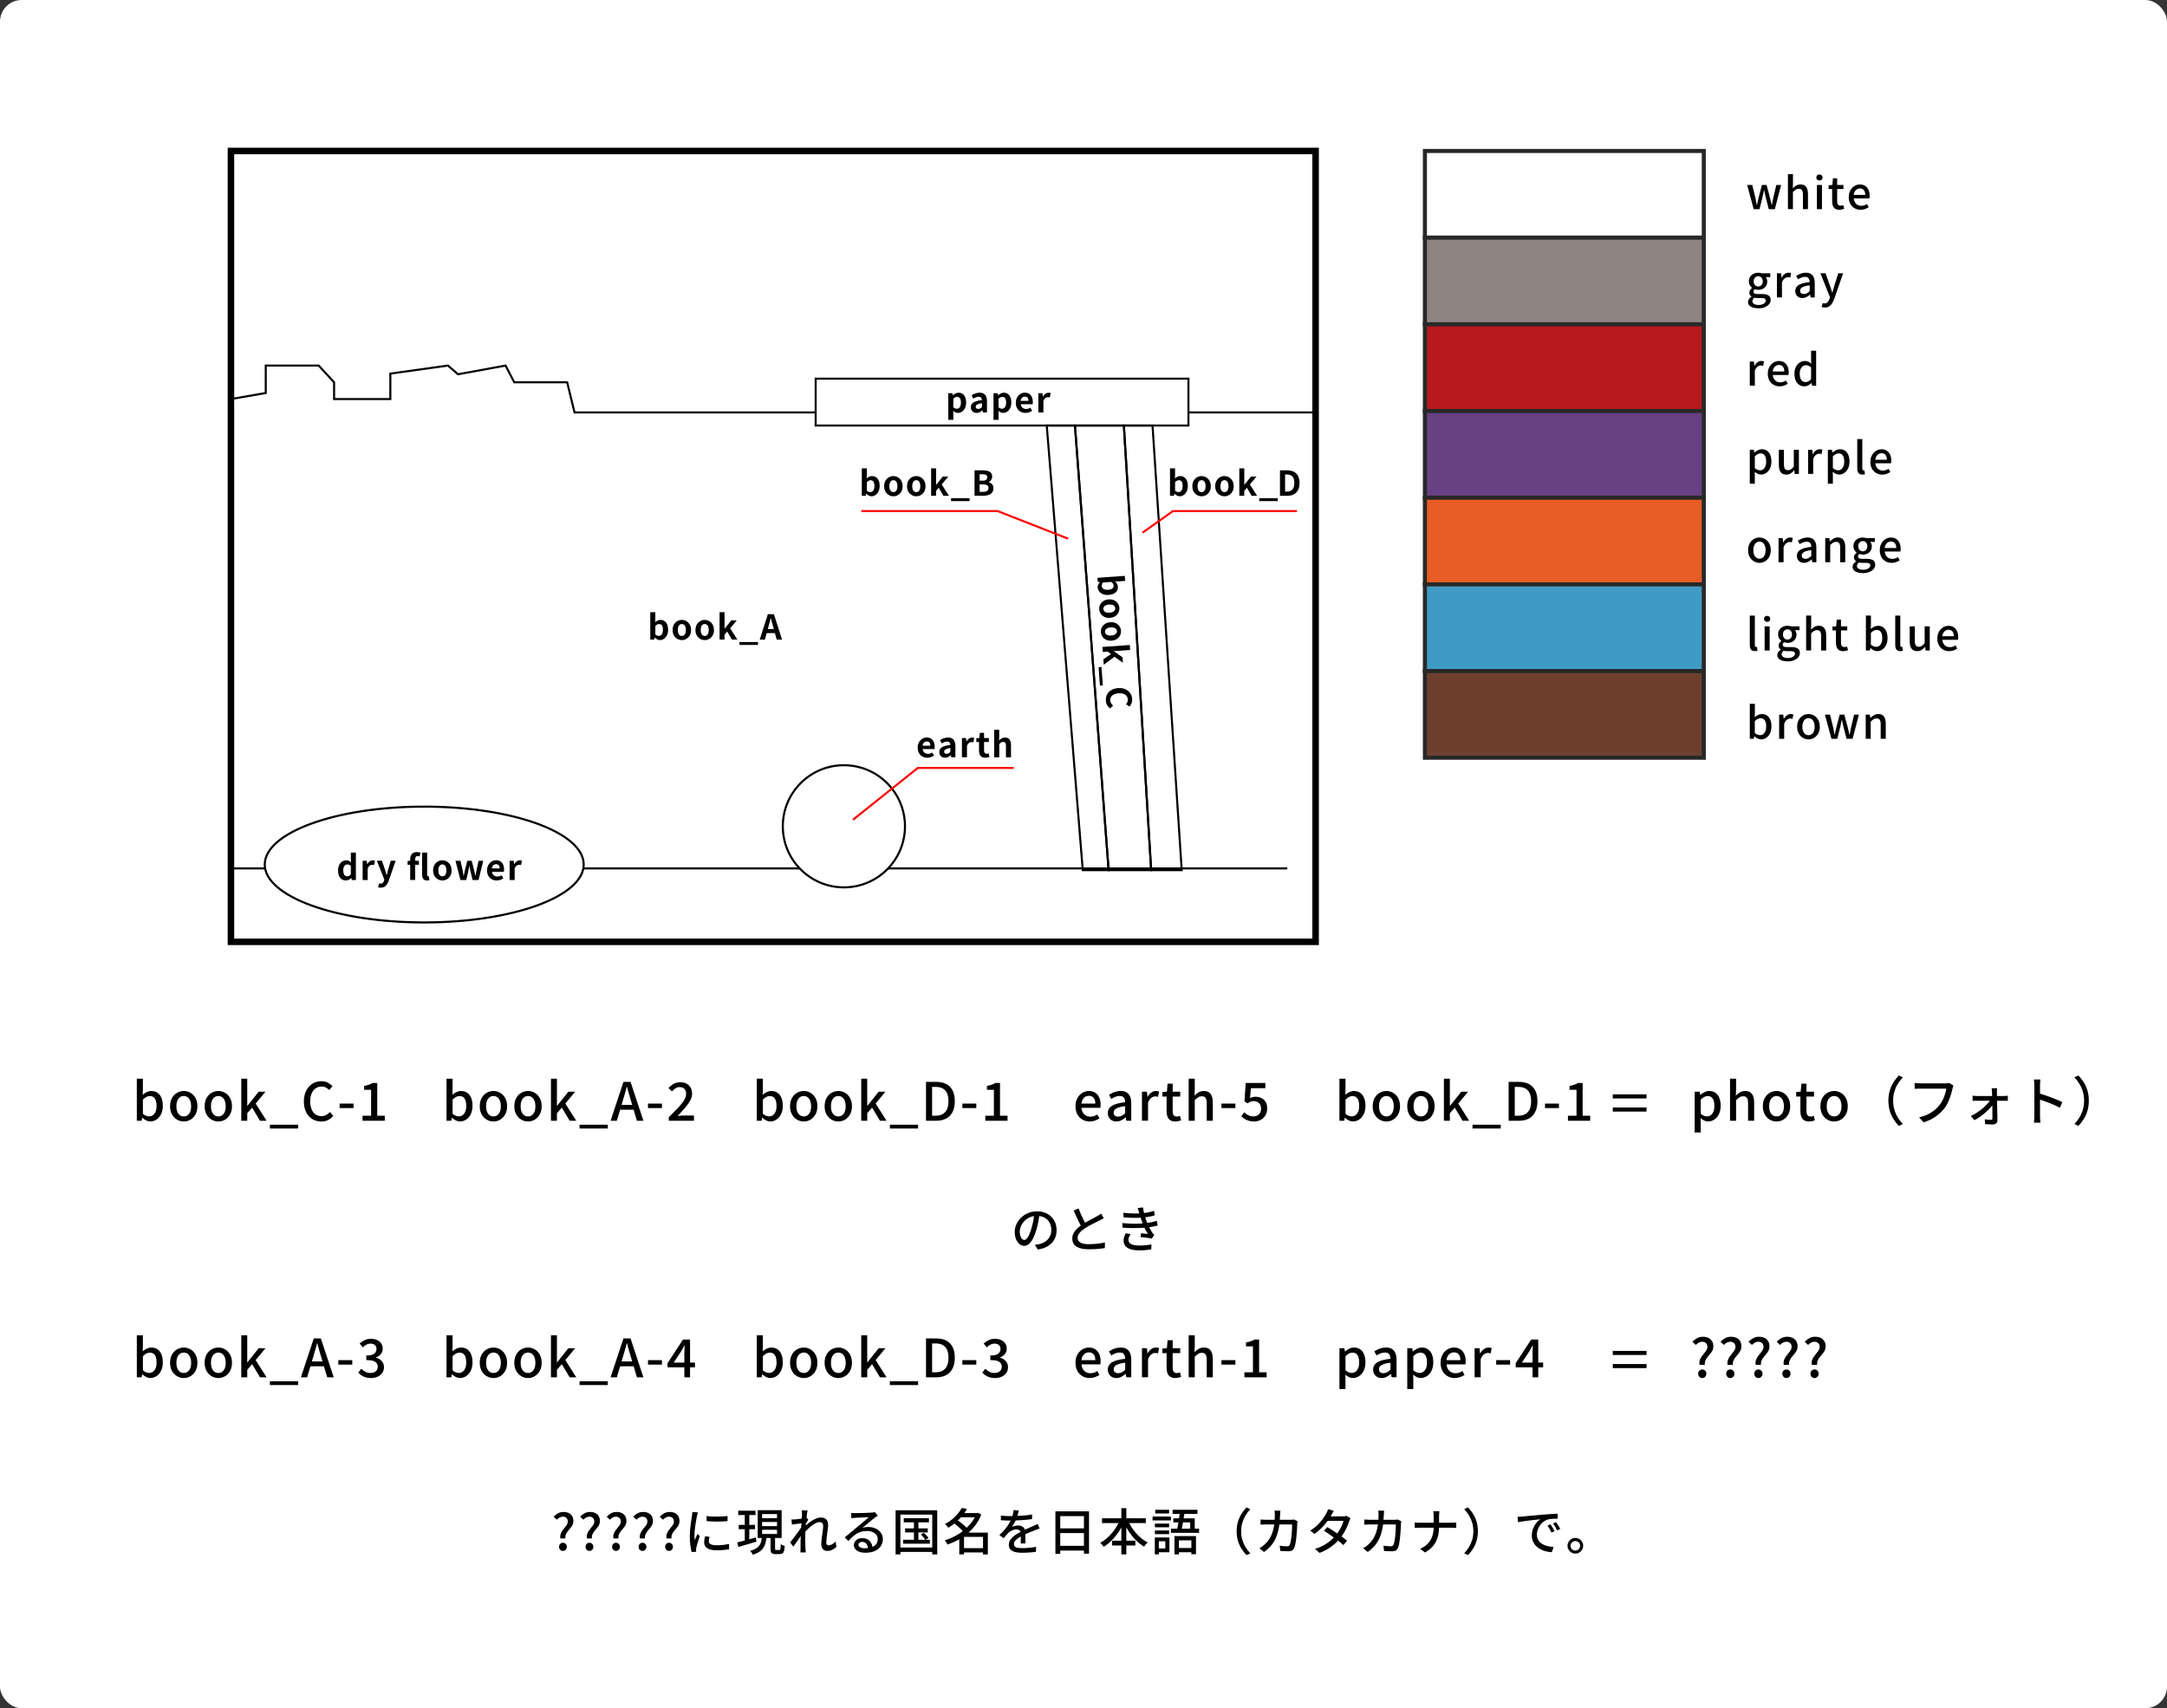 <?xml version="1.0" encoding="UTF-8"?>
<svg id="uuid-9924cebc-7d81-44f6-8c2d-db5f19491e54" data-name="レイヤー_2" xmlns="http://www.w3.org/2000/svg" width="1000" height="788.51" viewBox="0 0 1000 788.51">
  <rect x="0" y="0" width="1000" height="788.51" fill="#333333" stroke="none"/>
  <g id="uuid-2323d267-37ea-4793-a643-c92ce2f18e5a" data-name="img_x5F_mystery-topmuseum">
    <g id="uuid-3bb541c8-5d74-4655-b986-b68b2d315f29" data-name="img_x5F_mystery-topmuseum">
      <rect width="1000" height="788.51" rx="10" ry="10" fill="#fff"/>
      <rect x="106.57" y="69.69" width="500.54" height="365.05" fill="none" stroke="#000" stroke-miterlimit="10" stroke-width="3"/>
      <polygon points="548.43 196.42 376.41 196.42 376.41 174.79 548.43 174.79 548.43 190.37 548.43 196.42" fill="none" stroke="#000" stroke-miterlimit="10" stroke-width=".94"/>
      <line x1="607.11" y1="190.37" x2="548.43" y2="190.37" fill="none" stroke="#000" stroke-miterlimit="10" stroke-width=".94"/>
      <polygon points="496.05 196.42 483.04 196.42 499.66 401.65 511.59 401.65 496.05 196.42" fill="none" stroke="#000" stroke-miterlimit="10" stroke-width=".94"/>
      <polygon points="496.05 196.42 511.59 401.65 531.23 401.65 518.63 196.42 496.05 196.42" fill="none" stroke="#000" stroke-miterlimit="10" stroke-width=".94"/>
      <polygon points="518.63 196.42 531.23 401.65 545.32 401.65 531.85 196.42 518.63 196.42" fill="none" stroke="#000" stroke-miterlimit="10" stroke-width=".94"/>
      <line x1="106.57" y1="400.85" x2="594.04" y2="400.85" fill="none" stroke="#000" stroke-miterlimit="10" stroke-width=".96"/>
      <ellipse cx="195.77" cy="399.06" rx="73.59" ry="26.73" fill="#fff" stroke="#000" stroke-miterlimit="10" stroke-width=".96"/>
      <g>
        <path d="M159.63,406.42c-.74,0-1.38-.19-1.93-.56-.54-.37-.96-.9-1.26-1.6-.3-.7-.44-1.53-.44-2.51s.18-1.79.53-2.48c.35-.69.82-1.23,1.39-1.61.57-.38,1.17-.57,1.81-.57.5,0,.92.09,1.26.26.34.17.67.41.99.71l-.08-1.4v-3.12h2.33v12.66h-1.9l-.17-.92h-.06c-.33.32-.7.59-1.13.81-.42.22-.87.33-1.33.33ZM160.23,404.5c.32,0,.61-.07.88-.21.27-.14.53-.38.79-.71v-3.9c-.26-.24-.54-.42-.82-.52s-.56-.15-.85-.15c-.33,0-.63.1-.91.31-.28.21-.5.51-.67.91-.17.4-.25.9-.25,1.49s.07,1.13.21,1.54c.14.41.35.72.63.93.27.21.61.31,1,.31Z"/>
        <path d="M167.35,406.2v-8.88h1.9l.17,1.57h.05c.33-.58.71-1.03,1.16-1.33.44-.31.9-.46,1.36-.46.25,0,.46.02.61.06s.29.08.42.13l-.38,2.01c-.17-.04-.32-.08-.45-.1s-.3-.04-.5-.04c-.34,0-.7.13-1.07.4s-.69.71-.94,1.35v5.3h-2.33Z"/>
        <path d="M175.7,409.75c-.26,0-.49-.02-.68-.05-.19-.03-.37-.07-.54-.13l.43-1.78c.08.02.18.04.29.07s.22.04.33.04c.45,0,.81-.13,1.08-.38s.46-.58.59-.97l.16-.54-3.46-8.71h2.35l1.41,4.12c.14.4.26.81.38,1.24.12.42.24.85.36,1.27h.08c.1-.42.2-.84.31-1.26.11-.42.22-.83.33-1.25l1.22-4.12h2.24l-3.16,9.15c-.25.7-.54,1.29-.87,1.78-.33.49-.72.86-1.17,1.12-.45.25-1.01.38-1.67.38Z"/>
        <path d="M188.09,399.16v-1.73l1.33-.11h3.89v1.84h-5.22ZM189.29,406.2v-9.6c0-.61.1-1.17.31-1.67.21-.5.53-.89.98-1.18.45-.29,1.04-.44,1.78-.44.36,0,.68.03.97.1s.53.13.73.21l-.43,1.75c-.3-.14-.61-.21-.95-.21s-.6.11-.79.33c-.19.22-.29.58-.29,1.06v9.64h-2.32ZM196.99,406.42c-.55,0-.98-.11-1.3-.34-.32-.23-.55-.54-.69-.95-.14-.41-.21-.88-.21-1.42v-10.17h2.33v10.26c0,.26.05.45.15.56.1.11.2.16.31.16.05,0,.1,0,.14,0,.04,0,.1-.01.17-.02l.29,1.73c-.13.05-.29.1-.48.14-.2.04-.43.06-.71.06Z"/>
        <path d="M204.14,406.42c-.74,0-1.44-.19-2.09-.56s-1.18-.9-1.58-1.59-.6-1.53-.6-2.51.2-1.82.6-2.51c.4-.69.93-1.22,1.58-1.59.65-.37,1.35-.56,2.09-.56.56,0,1.09.11,1.6.32.51.21.96.52,1.36.91.4.4.72.88.95,1.46.23.58.35,1.23.35,1.98,0,.98-.2,1.82-.6,2.51s-.93,1.22-1.58,1.59-1.35.56-2.09.56ZM204.14,404.52c.4,0,.74-.11,1.02-.34s.49-.55.63-.96c.14-.41.21-.9.21-1.46s-.07-1.05-.21-1.46c-.14-.41-.35-.73-.63-.96-.28-.23-.62-.34-1.02-.34s-.74.11-1.02.34c-.28.23-.49.55-.63.96-.14.41-.21.9-.21,1.46s.07,1.05.21,1.46c.14.41.35.73.63.96s.62.34,1.02.34Z"/>
        <path d="M212.47,406.2l-2.28-8.88h2.32l.98,4.38c.07.44.14.88.21,1.3s.13.86.21,1.3h.08c.1-.44.19-.88.27-1.31.08-.43.18-.86.29-1.29l1.08-4.38h2.06l1.11,4.38c.11.44.2.88.29,1.3.08.42.18.86.29,1.3h.06c.08-.44.16-.88.23-1.3s.15-.86.23-1.3l.94-4.38h2.17l-2.19,8.88h-2.74l-.94-3.87c-.1-.42-.18-.84-.26-1.26-.08-.42-.17-.86-.26-1.34h-.08c-.07.48-.15.93-.22,1.35-.07.42-.16.84-.25,1.25l-.9,3.87h-2.67Z"/>
        <path d="M229.19,406.42c-.82,0-1.57-.19-2.24-.56-.67-.37-1.2-.9-1.59-1.6-.4-.7-.6-1.53-.6-2.51,0-.72.11-1.36.34-1.94.23-.57.54-1.06.94-1.47s.84-.72,1.33-.94c.49-.22,1-.33,1.53-.33.81,0,1.5.18,2.05.55.55.36.96.87,1.25,1.51.28.64.42,1.37.42,2.2,0,.21-.01.42-.03.61-.02.2-.05.35-.08.47h-5.47c.06.48.21.88.43,1.21.22.33.51.57.86.74.35.16.75.25,1.19.25.36,0,.7-.05,1.02-.15.32-.1.64-.25.97-.45l.79,1.43c-.43.3-.92.53-1.46.71-.54.18-1.08.27-1.63.27ZM226.98,400.86h3.63c0-.59-.13-1.07-.4-1.42-.27-.35-.7-.53-1.28-.53-.31,0-.6.07-.87.21-.28.14-.51.36-.7.65-.19.29-.32.65-.38,1.09Z"/>
        <path d="M235.17,406.2v-8.88h1.9l.17,1.57h.05c.33-.58.71-1.03,1.16-1.33.44-.31.9-.46,1.36-.46.25,0,.46.02.61.06s.29.08.42.13l-.38,2.01c-.17-.04-.32-.08-.45-.1s-.3-.04-.5-.04c-.34,0-.7.13-1.07.4s-.69.71-.94,1.35v5.3h-2.33Z"/>
      </g>
      <g>
        <path d="M304.54,295.46c-.39,0-.79-.1-1.21-.3-.41-.2-.8-.49-1.16-.86h-.08l-.19.94h-1.82v-12.66h2.33v3.19l-.08,1.43c.36-.32.75-.57,1.18-.77.43-.2.86-.29,1.29-.29.73,0,1.36.19,1.88.56.52.38.92.9,1.21,1.57.28.67.42,1.46.42,2.37,0,1.02-.18,1.89-.54,2.61-.36.72-.83,1.27-1.4,1.65-.58.38-1.19.56-1.83.56ZM304.04,293.54c.35,0,.67-.1.95-.31.29-.21.51-.52.68-.94.17-.42.25-.96.25-1.6,0-.56-.06-1.04-.19-1.44s-.32-.7-.57-.9c-.25-.2-.59-.3-1-.3-.3,0-.58.07-.86.22-.28.15-.57.38-.88.68v3.92c.27.25.55.43.83.52.28.1.54.14.79.14Z"/>
        <path d="M314.65,295.46c-.74,0-1.44-.19-2.09-.56s-1.18-.9-1.58-1.59-.6-1.53-.6-2.51.2-1.82.6-2.51c.4-.69.93-1.22,1.58-1.59.65-.37,1.35-.56,2.09-.56.56,0,1.09.11,1.6.32.51.21.96.52,1.36.91.4.4.72.88.95,1.46.23.58.35,1.23.35,1.98,0,.98-.2,1.82-.6,2.51s-.93,1.22-1.58,1.59-1.35.56-2.09.56ZM314.65,293.56c.4,0,.74-.11,1.02-.34s.49-.55.63-.96c.14-.41.21-.9.21-1.46s-.07-1.05-.21-1.46c-.14-.41-.35-.73-.63-.96-.28-.23-.62-.34-1.02-.34s-.74.11-1.02.34c-.28.23-.49.55-.63.96-.14.41-.21.9-.21,1.46s.07,1.05.21,1.46c.14.41.35.73.63.96s.62.34,1.02.34Z"/>
        <path d="M325.21,295.46c-.74,0-1.44-.19-2.09-.56s-1.18-.9-1.58-1.59-.6-1.53-.6-2.51.2-1.82.6-2.51c.4-.69.93-1.22,1.58-1.59.65-.37,1.35-.56,2.09-.56.56,0,1.09.11,1.6.32.51.21.96.52,1.36.91.4.4.72.88.95,1.46.23.58.35,1.23.35,1.98,0,.98-.2,1.82-.6,2.51s-.93,1.22-1.58,1.59-1.35.56-2.09.56ZM325.21,293.56c.4,0,.74-.11,1.02-.34s.49-.55.63-.96c.14-.41.21-.9.21-1.46s-.07-1.05-.21-1.46c-.14-.41-.35-.73-.63-.96-.28-.23-.62-.34-1.02-.34s-.74.11-1.02.34c-.28.23-.49.55-.63.96-.14.41-.21.9-.21,1.46s.07,1.05.21,1.46c.14.41.35.73.63.96s.62.34,1.02.34Z"/>
        <path d="M332.06,295.24v-12.66h2.3v7.58h.06l3.03-3.81h2.55l-3.05,3.66,3.33,5.22h-2.54l-2.16-3.7-1.24,1.44v2.25h-2.3Z"/>
        <path d="M341.25,297.7v-1.35h8.55v1.35h-8.55Z"/>
        <path d="M350.59,295.24l3.76-11.75h2.78l3.76,11.75h-2.47l-1.67-6.12c-.18-.61-.35-1.25-.52-1.91-.16-.66-.34-1.3-.52-1.93h-.06c-.15.63-.31,1.28-.48,1.94-.17.66-.35,1.29-.52,1.9l-1.68,6.12h-2.38ZM352.92,292.23v-1.82h5.58v1.82h-5.58Z"/>
      </g>
      <g>
        <path d="M69.38,517.67c-.6,0-1.23-.15-1.88-.46-.65-.31-1.25-.73-1.8-1.27h-.1l-.24,1.39h-2.22v-19.41h2.8v5.14l-.1,2.29c.58-.52,1.22-.94,1.91-1.27s1.38-.49,2.08-.49c1.14,0,2.1.28,2.89.84.79.56,1.39,1.35,1.8,2.37s.62,2.22.62,3.6c0,1.53-.27,2.83-.82,3.92-.54,1.09-1.25,1.92-2.13,2.48-.88.57-1.82.85-2.83.85ZM68.84,515.31c.65,0,1.23-.19,1.74-.56.51-.37.92-.92,1.22-1.64.3-.72.45-1.6.45-2.64,0-.94-.11-1.75-.33-2.42s-.56-1.19-1.01-1.56c-.45-.37-1.06-.55-1.8-.55-.52,0-1.04.13-1.56.4-.52.27-1.06.68-1.61,1.23v6.55c.5.44,1.01.75,1.52.93s.97.27,1.38.27Z"/>
        <path d="M84.82,517.67c-1.1,0-2.14-.28-3.11-.84-.97-.56-1.75-1.36-2.34-2.41s-.89-2.31-.89-3.79.3-2.76.89-3.81c.59-1.05,1.37-1.85,2.34-2.4.97-.55,2-.83,3.11-.83.81,0,1.6.16,2.36.48s1.44.78,2.02,1.38,1.05,1.34,1.39,2.2.51,1.86.51,2.98c0,1.48-.3,2.74-.89,3.79-.59,1.05-1.36,1.85-2.31,2.41-.95.56-1.98.84-3.08.84ZM84.82,515.33c.7,0,1.3-.19,1.81-.58.51-.39.9-.94,1.18-1.64.28-.71.41-1.53.41-2.47s-.14-1.77-.41-2.47c-.28-.71-.67-1.26-1.18-1.66-.51-.4-1.12-.6-1.81-.6s-1.33.2-1.84.6c-.51.4-.91.95-1.18,1.66-.28.71-.41,1.53-.41,2.47s.14,1.77.41,2.47c.28.71.67,1.25,1.18,1.64s1.12.58,1.84.58Z"/>
        <path d="M100.77,517.67c-1.1,0-2.14-.28-3.11-.84-.97-.56-1.75-1.36-2.34-2.41s-.89-2.31-.89-3.79.3-2.76.89-3.81c.59-1.05,1.37-1.85,2.34-2.4.97-.55,2-.83,3.11-.83.81,0,1.6.16,2.36.48s1.44.78,2.02,1.38,1.05,1.34,1.39,2.2.51,1.86.51,2.98c0,1.48-.3,2.74-.89,3.79-.59,1.05-1.36,1.85-2.31,2.41-.95.56-1.98.84-3.08.84ZM100.77,515.33c.7,0,1.3-.19,1.81-.58.51-.39.9-.94,1.18-1.64.28-.71.41-1.53.41-2.47s-.14-1.77-.41-2.47c-.28-.71-.67-1.26-1.18-1.66-.51-.4-1.12-.6-1.81-.6s-1.33.2-1.84.6c-.51.4-.91.95-1.18,1.66-.28.71-.41,1.53-.41,2.47s.14,1.77.41,2.47c.28.71.67,1.25,1.18,1.64s1.12.58,1.84.58Z"/>
        <path d="M111.34,517.33v-19.41h2.75v12.49h.1l5.19-6.5h3.12l-4.53,5.48,5.04,7.94h-3.04l-3.63-6.06-2.24,2.58v3.48h-2.75Z"/>
        <path d="M124.54,520.91v-1.75h13.03v1.75h-13.03Z"/>
        <path d="M148.21,517.67c-1.12,0-2.16-.21-3.13-.62-.97-.41-1.81-1.02-2.54-1.81s-1.3-1.77-1.7-2.91c-.41-1.14-.61-2.46-.61-3.93s.21-2.77.63-3.92c.42-1.15,1-2.13,1.73-2.93s1.59-1.42,2.58-1.84c.99-.42,2.05-.63,3.19-.63s2.09.23,2.95.68c.86.45,1.57.98,2.12,1.58l-1.51,1.8c-.47-.47-.99-.86-1.57-1.16s-1.22-.45-1.94-.45c-1.04,0-1.95.28-2.74.83-.79.55-1.4,1.33-1.85,2.34-.45,1.01-.67,2.22-.67,3.63s.21,2.63.63,3.67c.42,1.03,1.02,1.82,1.8,2.37.78.55,1.7.83,2.75.83.81,0,1.54-.17,2.18-.52.64-.35,1.23-.82,1.77-1.4l1.53,1.8c-.73.84-1.55,1.49-2.47,1.94-.92.45-1.96.67-3.13.67Z"/>
        <path d="M156.71,511.48v-2.07h6.43v2.07h-6.43Z"/>
        <path d="M167.3,517.33v-2.31h3.95v-11.98h-3.21v-1.78c.84-.16,1.58-.35,2.2-.57s1.2-.48,1.72-.79h2.12v15.12h3.48v2.31h-10.25Z"/>
      </g>
      <g>
        <path d="M212.29,517.67c-.6,0-1.23-.15-1.88-.46-.65-.31-1.25-.73-1.8-1.27h-.1l-.24,1.39h-2.22v-19.41h2.8v5.14l-.1,2.29c.58-.52,1.22-.94,1.91-1.27s1.38-.49,2.08-.49c1.14,0,2.1.28,2.89.84.79.56,1.39,1.35,1.8,2.37s.62,2.22.62,3.6c0,1.53-.27,2.83-.82,3.92-.54,1.09-1.25,1.92-2.13,2.48-.88.57-1.82.85-2.83.85ZM211.75,515.31c.65,0,1.23-.19,1.74-.56.51-.37.92-.92,1.22-1.64.3-.72.45-1.6.45-2.64,0-.94-.11-1.75-.33-2.42s-.56-1.19-1.01-1.56c-.45-.37-1.06-.55-1.8-.55-.52,0-1.04.13-1.56.4-.52.27-1.06.68-1.61,1.23v6.55c.5.44,1.01.75,1.52.93s.97.27,1.38.27Z"/>
        <path d="M227.73,517.67c-1.1,0-2.14-.28-3.11-.84-.97-.56-1.75-1.36-2.34-2.41s-.89-2.31-.89-3.79.3-2.76.89-3.81c.59-1.05,1.37-1.85,2.34-2.4.97-.55,2-.83,3.11-.83.81,0,1.6.16,2.36.48s1.44.78,2.02,1.38,1.05,1.34,1.39,2.2.51,1.86.51,2.98c0,1.48-.3,2.74-.89,3.79-.59,1.05-1.36,1.85-2.31,2.41-.95.56-1.98.84-3.08.84ZM227.73,515.33c.7,0,1.3-.19,1.81-.58.51-.39.9-.94,1.18-1.64.28-.71.41-1.53.41-2.47s-.14-1.77-.41-2.47c-.28-.71-.67-1.26-1.18-1.66-.51-.4-1.12-.6-1.81-.6s-1.33.2-1.84.6c-.51.4-.91.95-1.18,1.66-.28.71-.41,1.53-.41,2.47s.14,1.77.41,2.47c.28.71.67,1.25,1.18,1.64s1.12.58,1.84.58Z"/>
        <path d="M243.68,517.67c-1.1,0-2.14-.28-3.11-.84-.97-.56-1.75-1.36-2.34-2.41s-.89-2.31-.89-3.79.3-2.76.89-3.81c.59-1.05,1.37-1.85,2.34-2.4.97-.55,2-.83,3.11-.83.81,0,1.6.16,2.36.48s1.44.78,2.02,1.38,1.05,1.34,1.39,2.2.51,1.86.51,2.98c0,1.48-.3,2.74-.89,3.79-.59,1.05-1.36,1.85-2.31,2.41-.95.56-1.98.84-3.08.84ZM243.68,515.33c.7,0,1.3-.19,1.81-.58.51-.39.9-.94,1.18-1.64.28-.71.41-1.53.41-2.47s-.14-1.77-.41-2.47c-.28-.71-.67-1.26-1.18-1.66-.51-.4-1.12-.6-1.81-.6s-1.33.2-1.84.6c-.51.4-.91.95-1.18,1.66-.28.71-.41,1.53-.41,2.47s.14,1.77.41,2.47c.28.71.67,1.25,1.18,1.64s1.12.58,1.84.58Z"/>
        <path d="M254.25,517.33v-19.41h2.75v12.49h.1l5.19-6.5h3.12l-4.53,5.48,5.04,7.94h-3.04l-3.63-6.06-2.24,2.58v3.48h-2.75Z"/>
        <path d="M267.45,520.91v-1.75h13.03v1.75h-13.03Z"/>
        <path d="M281.77,517.33l5.94-17.95h3.26l5.94,17.95h-3l-2.9-9.74c-.29-.97-.58-1.96-.85-2.96-.28-1-.55-2-.83-3.01h-.1c-.26,1.02-.53,2.03-.82,3.02-.28.99-.57,1.97-.86,2.95l-2.9,9.74h-2.9ZM285.13,512.24v-2.24h8.38v2.24h-8.38Z"/>
        <path d="M299.03,511.48v-2.07h6.43v2.07h-6.43Z"/>
        <path d="M308.63,517.33v-1.63c1.67-1.64,3.1-3.1,4.3-4.37,1.19-1.27,2.11-2.43,2.74-3.46.63-1.03.95-2,.95-2.91,0-.65-.11-1.21-.33-1.68-.22-.47-.55-.84-1-1.1-.45-.26-1.01-.39-1.69-.39s-1.34.2-1.92.6-1.12.86-1.61,1.4l-1.58-1.56c.76-.84,1.57-1.5,2.42-1.97.85-.47,1.87-.71,3.06-.71,1.09,0,2.04.22,2.85.66.81.44,1.44,1.05,1.89,1.84.45.79.67,1.71.67,2.76s-.3,2.13-.89,3.21c-.59,1.09-1.39,2.22-2.4,3.38s-2.13,2.4-3.38,3.7c.47-.05.97-.09,1.5-.13.53-.04,1.01-.06,1.45-.06h4.58v2.41h-11.59Z"/>
      </g>
      <g>
        <path d="M355.48,517.67c-.6,0-1.23-.15-1.88-.46-.65-.31-1.25-.73-1.8-1.27h-.1l-.24,1.39h-2.22v-19.41h2.8v5.14l-.1,2.29c.58-.52,1.22-.94,1.91-1.27s1.38-.49,2.08-.49c1.14,0,2.1.28,2.89.84.79.56,1.39,1.35,1.8,2.37s.62,2.22.62,3.6c0,1.53-.27,2.83-.82,3.92-.54,1.09-1.25,1.92-2.13,2.48-.88.57-1.82.85-2.83.85ZM354.94,515.31c.65,0,1.23-.19,1.74-.56.51-.37.92-.92,1.22-1.64.3-.72.45-1.6.45-2.64,0-.94-.11-1.75-.33-2.42s-.56-1.19-1.01-1.56c-.45-.37-1.06-.55-1.8-.55-.52,0-1.04.13-1.56.4-.52.27-1.06.68-1.61,1.23v6.55c.5.44,1.01.75,1.52.93s.97.27,1.38.27Z"/>
        <path d="M370.92,517.67c-1.1,0-2.14-.28-3.11-.84-.97-.56-1.75-1.36-2.34-2.41s-.89-2.31-.89-3.79.3-2.76.89-3.81c.59-1.05,1.37-1.85,2.34-2.4.97-.55,2-.83,3.11-.83.81,0,1.6.16,2.36.48s1.44.78,2.02,1.38,1.05,1.34,1.39,2.2.51,1.86.51,2.98c0,1.48-.3,2.74-.89,3.79-.59,1.05-1.36,1.85-2.31,2.41-.95.56-1.98.84-3.08.84ZM370.92,515.33c.7,0,1.3-.19,1.81-.58.51-.39.9-.94,1.18-1.64.28-.71.41-1.53.41-2.47s-.14-1.77-.41-2.47c-.28-.71-.67-1.26-1.18-1.66-.51-.4-1.12-.6-1.81-.6s-1.33.2-1.84.6c-.51.4-.91.95-1.18,1.66-.28.71-.41,1.53-.41,2.47s.14,1.77.41,2.47c.28.71.67,1.25,1.18,1.64s1.12.58,1.84.58Z"/>
        <path d="M386.87,517.67c-1.1,0-2.14-.28-3.11-.84-.97-.56-1.75-1.36-2.34-2.41s-.89-2.31-.89-3.79.3-2.76.89-3.81c.59-1.05,1.37-1.85,2.34-2.4.97-.55,2-.83,3.11-.83.81,0,1.6.16,2.36.48s1.44.78,2.02,1.38,1.05,1.34,1.39,2.2.51,1.86.51,2.98c0,1.48-.3,2.74-.89,3.79-.59,1.05-1.36,1.85-2.31,2.41-.95.56-1.98.84-3.08.84ZM386.87,515.33c.7,0,1.3-.19,1.81-.58.51-.39.9-.94,1.18-1.64.28-.71.41-1.53.41-2.47s-.14-1.77-.41-2.47c-.28-.71-.67-1.26-1.18-1.66-.51-.4-1.12-.6-1.81-.6s-1.33.2-1.84.6c-.51.4-.91.95-1.18,1.66-.28.71-.41,1.53-.41,2.47s.14,1.77.41,2.47c.28.71.67,1.25,1.18,1.64s1.12.58,1.84.58Z"/>
        <path d="M397.44,517.33v-19.41h2.75v12.49h.1l5.19-6.5h3.12l-4.53,5.48,5.04,7.94h-3.04l-3.63-6.06-2.24,2.58v3.48h-2.75Z"/>
        <path d="M410.64,520.91v-1.75h13.03v1.75h-13.03Z"/>
        <path d="M427.32,517.33v-17.95h4.65c1.85,0,3.42.34,4.7,1.01,1.28.67,2.26,1.67,2.93,2.98.67,1.31,1.01,2.96,1.01,4.92s-.34,3.6-1.01,4.94c-.67,1.35-1.64,2.37-2.91,3.06-1.27.69-2.79,1.04-4.58,1.04h-4.8ZM430.14,515.01h1.63c1.28,0,2.37-.25,3.25-.75s1.55-1.25,2-2.25c.45-1,.67-2.24.67-3.71s-.22-2.73-.67-3.7c-.45-.97-1.11-1.7-2-2.18-.88-.48-1.97-.72-3.25-.72h-1.63v13.32Z"/>
        <path d="M444.1,511.48v-2.07h6.43v2.07h-6.43Z"/>
        <path d="M454.69,517.33v-2.31h3.95v-11.98h-3.21v-1.78c.84-.16,1.58-.35,2.2-.57s1.2-.48,1.72-.79h2.12v15.12h3.48v2.31h-10.25Z"/>
      </g>
      <g>
        <path d="M502.85,517.67c-1.22,0-2.32-.28-3.31-.84-.99-.56-1.78-1.36-2.36-2.41s-.88-2.31-.88-3.79c0-1.09.17-2.07.51-2.93.34-.87.8-1.61,1.39-2.22s1.24-1.08,1.97-1.4,1.48-.49,2.24-.49c1.18,0,2.18.26,3,.79.81.53,1.43,1.27,1.85,2.22.42.95.63,2.06.63,3.32,0,.28-.01.54-.04.79-.02.25-.06.47-.11.65h-8.69c.08.84.3,1.57.67,2.18.37.61.84,1.08,1.44,1.41.59.33,1.27.5,2.03.5.6,0,1.16-.09,1.68-.27s1.02-.42,1.51-.73l.97,1.78c-.62.41-1.3.75-2.06,1.02s-1.57.41-2.45.41ZM499.03,509.41h6.43c0-1.14-.26-2.02-.77-2.65s-1.25-.95-2.23-.95c-.55,0-1.07.14-1.56.41-.49.28-.9.68-1.23,1.22-.33.54-.55,1.19-.65,1.97Z"/>
        <path d="M515.17,517.67c-.76,0-1.44-.16-2.03-.49-.59-.32-1.06-.78-1.4-1.36-.34-.58-.51-1.27-.51-2.05,0-1.44.64-2.56,1.91-3.35,1.27-.79,3.31-1.33,6.1-1.64-.02-.52-.1-1-.24-1.44-.15-.44-.4-.79-.77-1.06-.37-.27-.88-.4-1.55-.4-.7,0-1.37.14-2.02.41-.65.28-1.27.59-1.85.95l-1.05-1.9c.47-.29.99-.57,1.56-.84.57-.27,1.18-.49,1.83-.66s1.32-.26,2.02-.26c1.12,0,2.04.22,2.75.67.71.45,1.25,1.09,1.59,1.94.35.84.52,1.87.52,3.07v8.06h-2.29l-.22-1.53h-.1c-.6.52-1.26.96-1.97,1.33s-1.48.55-2.29.55ZM516.02,515.43c.58,0,1.13-.13,1.63-.4.5-.27,1.03-.66,1.58-1.18v-3.26c-1.31.15-2.36.36-3.14.65-.78.28-1.34.62-1.67,1-.33.38-.5.82-.5,1.33,0,.67.2,1.14.61,1.44.41.29.9.44,1.49.44Z"/>
        <path d="M526.98,517.33v-13.42h2.29l.24,2.41h.05c.49-.86,1.06-1.53,1.73-2.01.67-.48,1.36-.72,2.09-.72.32,0,.6.02.83.07.23.05.45.11.66.19l-.49,2.46c-.24-.08-.46-.14-.66-.17-.19-.03-.43-.05-.71-.05-.54,0-1.1.22-1.7.65-.6.43-1.11,1.18-1.53,2.25v8.33h-2.8Z"/>
        <path d="M542.42,517.67c-1.01,0-1.81-.2-2.4-.6-.59-.4-1.02-.95-1.28-1.66-.26-.71-.39-1.53-.39-2.47v-6.77h-1.95v-2.09l2.09-.17.32-3.7h2.34v3.7h3.48v2.26h-3.48v6.79c0,.8.15,1.4.46,1.81.31.41.81.62,1.51.62.23,0,.47-.03.73-.1.26-.06.49-.14.68-.22l.51,2.07c-.36.11-.76.23-1.21.34-.45.11-.92.17-1.42.17Z"/>
        <path d="M548.54,517.33v-19.41h2.8v5.14l-.12,2.65c.58-.58,1.23-1.08,1.92-1.5.7-.41,1.5-.62,2.41-.62,1.43,0,2.47.46,3.13,1.38.66.92.99,2.23.99,3.93v8.43h-2.8v-8.09c0-1.15-.18-1.98-.54-2.47-.36-.5-.93-.74-1.73-.74-.62,0-1.17.15-1.64.45s-1.02.75-1.62,1.35v9.5h-2.8Z"/>
        <path d="M563.66,511.48v-2.07h6.43v2.07h-6.43Z"/>
        <path d="M578.71,517.67c-.93,0-1.75-.11-2.48-.34-.73-.23-1.37-.53-1.92-.9-.55-.37-1.04-.76-1.46-1.17l1.34-1.83c.34.34.71.65,1.12.94.41.28.86.52,1.38.69s1.08.27,1.72.27c.67,0,1.27-.14,1.8-.43.54-.28.96-.69,1.27-1.23.31-.54.46-1.17.46-1.9,0-1.1-.31-1.96-.94-2.58-.63-.62-1.45-.93-2.47-.93-.57,0-1.06.09-1.46.26s-.87.43-1.39.77l-1.39-.88.54-8.52h9.08v2.39h-6.65l-.41,4.58c.39-.19.78-.34,1.17-.45.39-.11.82-.16,1.29-.16,1.01,0,1.92.19,2.75.57.83.38,1.49.97,1.97,1.78.49.8.73,1.83.73,3.08s-.28,2.35-.85,3.24c-.57.89-1.31,1.58-2.23,2.05-.92.47-1.9.71-2.96.71Z"/>
      </g>
      <g>
        <path d="M624.35,517.67c-.6,0-1.23-.15-1.88-.46-.65-.31-1.25-.73-1.8-1.27h-.1l-.24,1.39h-2.22v-19.41h2.8v5.14l-.1,2.29c.58-.52,1.22-.94,1.91-1.27s1.38-.49,2.08-.49c1.14,0,2.1.28,2.89.84.79.56,1.39,1.35,1.8,2.37s.62,2.22.62,3.6c0,1.53-.27,2.83-.82,3.92-.54,1.09-1.25,1.92-2.13,2.48-.88.57-1.82.85-2.83.85ZM623.81,515.31c.65,0,1.23-.19,1.74-.56.51-.37.92-.92,1.22-1.64.3-.72.45-1.6.45-2.64,0-.94-.11-1.75-.33-2.42s-.56-1.19-1.01-1.56c-.45-.37-1.06-.55-1.8-.55-.52,0-1.04.13-1.56.4-.52.27-1.06.68-1.61,1.23v6.55c.5.44,1.01.75,1.52.93s.97.27,1.38.27Z"/>
        <path d="M639.79,517.67c-1.1,0-2.14-.28-3.11-.84-.97-.56-1.75-1.36-2.34-2.41s-.89-2.31-.89-3.79.3-2.76.89-3.81c.59-1.05,1.37-1.85,2.34-2.4.97-.55,2-.83,3.11-.83.81,0,1.6.16,2.36.48s1.44.78,2.02,1.38,1.05,1.34,1.39,2.2.51,1.86.51,2.98c0,1.48-.3,2.74-.89,3.79-.59,1.05-1.36,1.85-2.31,2.41-.95.56-1.98.84-3.08.84ZM639.79,515.33c.7,0,1.3-.19,1.81-.58.51-.39.9-.94,1.18-1.64.28-.71.41-1.53.41-2.47s-.14-1.77-.41-2.47c-.28-.71-.67-1.26-1.18-1.66-.51-.4-1.12-.6-1.81-.6s-1.33.2-1.84.6c-.51.4-.91.95-1.18,1.66-.28.71-.41,1.53-.41,2.47s.14,1.77.41,2.47c.28.71.67,1.25,1.18,1.64s1.12.58,1.84.58Z"/>
        <path d="M655.74,517.67c-1.1,0-2.14-.28-3.11-.84-.97-.56-1.75-1.36-2.34-2.41s-.89-2.31-.89-3.79.3-2.76.89-3.81c.59-1.05,1.37-1.85,2.34-2.4.97-.55,2-.83,3.11-.83.81,0,1.6.16,2.36.48s1.44.78,2.02,1.38,1.05,1.34,1.39,2.2.51,1.86.51,2.98c0,1.48-.3,2.74-.89,3.79-.59,1.05-1.36,1.85-2.31,2.41-.95.56-1.98.84-3.08.84ZM655.74,515.33c.7,0,1.3-.19,1.81-.58.51-.39.9-.94,1.18-1.64.28-.71.41-1.53.41-2.47s-.14-1.77-.41-2.47c-.28-.71-.67-1.26-1.18-1.66-.51-.4-1.12-.6-1.81-.6s-1.33.2-1.84.6c-.51.4-.91.95-1.18,1.66-.28.71-.41,1.53-.41,2.47s.14,1.77.41,2.47c.28.71.67,1.25,1.18,1.64s1.12.58,1.84.58Z"/>
        <path d="M666.31,517.33v-19.41h2.75v12.49h.1l5.19-6.5h3.12l-4.53,5.48,5.04,7.94h-3.04l-3.63-6.06-2.24,2.58v3.48h-2.75Z"/>
        <path d="M679.51,520.91v-1.75h13.03v1.75h-13.03Z"/>
        <path d="M696.19,517.33v-17.95h4.65c1.85,0,3.42.34,4.7,1.01,1.28.67,2.26,1.67,2.93,2.98.67,1.31,1.01,2.96,1.01,4.92s-.34,3.6-1.01,4.94c-.67,1.35-1.64,2.37-2.91,3.06-1.27.69-2.79,1.04-4.58,1.04h-4.8ZM699.01,515.01h1.63c1.28,0,2.37-.25,3.25-.75s1.55-1.25,2-2.25c.45-1,.67-2.24.67-3.71s-.22-2.73-.67-3.7c-.45-.97-1.11-1.7-2-2.18-.88-.48-1.97-.72-3.25-.72h-1.63v13.32Z"/>
        <path d="M712.97,511.48v-2.07h6.43v2.07h-6.43Z"/>
        <path d="M723.56,517.33v-2.31h3.95v-11.98h-3.21v-1.78c.84-.16,1.58-.35,2.2-.57s1.2-.48,1.72-.79h2.12v15.12h3.48v2.31h-10.25Z"/>
      </g>
      <g>
        <path d="M782.03,522.76v-18.85h2.29l.24,1.49h.05c.6-.49,1.25-.91,1.95-1.27.7-.36,1.43-.54,2.19-.54,1.12,0,2.08.28,2.87.85.8.57,1.4,1.36,1.8,2.37.41,1.01.61,2.21.61,3.59,0,1.53-.27,2.83-.82,3.92-.54,1.09-1.25,1.92-2.13,2.48-.88.57-1.82.85-2.83.85-.58,0-1.18-.13-1.78-.4-.6-.27-1.18-.65-1.73-1.13l.07,2.29v4.33h-2.8ZM787.73,515.31c.65,0,1.23-.19,1.74-.56.51-.37.92-.92,1.22-1.64.3-.72.45-1.6.45-2.64,0-.94-.11-1.75-.33-2.42s-.56-1.19-1.01-1.56c-.45-.37-1.06-.55-1.8-.55-.52,0-1.04.13-1.55.4-.51.27-1.05.68-1.62,1.23v6.55c.52.44,1.03.75,1.53.93.5.18.96.27,1.36.27Z"/>
        <path d="M798.35,517.33v-19.41h2.8v5.14l-.12,2.65c.58-.58,1.23-1.08,1.92-1.5.7-.41,1.5-.62,2.41-.62,1.43,0,2.47.46,3.13,1.38.66.92.99,2.23.99,3.93v8.43h-2.8v-8.09c0-1.15-.18-1.98-.54-2.47-.36-.5-.93-.74-1.73-.74-.62,0-1.17.15-1.64.45s-1.02.75-1.62,1.35v9.5h-2.8Z"/>
        <path d="M819.83,517.67c-1.1,0-2.14-.28-3.11-.84-.97-.56-1.75-1.36-2.34-2.41s-.89-2.31-.89-3.79.3-2.76.89-3.81c.59-1.05,1.37-1.85,2.34-2.4.97-.55,2-.83,3.11-.83.81,0,1.6.16,2.36.48s1.44.78,2.02,1.38,1.05,1.34,1.39,2.2.51,1.86.51,2.98c0,1.48-.3,2.74-.89,3.79-.59,1.05-1.36,1.85-2.31,2.41-.95.56-1.98.84-3.08.84ZM819.83,515.33c.7,0,1.3-.19,1.81-.58.51-.39.9-.94,1.18-1.64.28-.71.41-1.53.41-2.47s-.14-1.77-.41-2.47c-.28-.71-.67-1.26-1.18-1.66-.51-.4-1.12-.6-1.81-.6s-1.33.2-1.84.6c-.51.4-.91.95-1.18,1.66-.28.71-.41,1.53-.41,2.47s.14,1.77.41,2.47c.28.71.67,1.25,1.18,1.64s1.12.58,1.84.58Z"/>
        <path d="M834.9,517.67c-1.01,0-1.81-.2-2.4-.6-.59-.4-1.02-.95-1.28-1.66-.26-.71-.39-1.53-.39-2.47v-6.77h-1.95v-2.09l2.09-.17.32-3.7h2.34v3.7h3.48v2.26h-3.48v6.79c0,.8.15,1.4.46,1.81.31.41.81.62,1.51.62.23,0,.47-.03.73-.1.26-.06.49-.14.68-.22l.51,2.07c-.36.11-.76.23-1.21.34-.45.11-.92.17-1.42.17Z"/>
        <path d="M846.4,517.67c-1.1,0-2.14-.28-3.11-.84-.97-.56-1.75-1.36-2.34-2.41s-.89-2.31-.89-3.79.3-2.76.89-3.81c.59-1.05,1.37-1.85,2.34-2.4.97-.55,2-.83,3.11-.83.81,0,1.6.16,2.36.48s1.44.78,2.02,1.38,1.05,1.34,1.39,2.2.51,1.86.51,2.98c0,1.48-.3,2.74-.89,3.79-.59,1.05-1.36,1.85-2.31,2.41-.95.56-1.98.84-3.08.84ZM846.4,515.33c.7,0,1.3-.19,1.81-.58.51-.39.9-.94,1.18-1.64.28-.71.41-1.53.41-2.47s-.14-1.77-.41-2.47c-.28-.71-.67-1.26-1.18-1.66-.51-.4-1.12-.6-1.81-.6s-1.33.2-1.84.6c-.51.4-.91.95-1.18,1.66-.28.71-.41,1.53-.41,2.47s.14,1.77.41,2.47c.28.71.67,1.25,1.18,1.64s1.12.58,1.84.58Z"/>
        <path d="M871.43,508.07c0-1.66.21-3.19.62-4.6s.99-2.7,1.72-3.87,1.56-2.22,2.48-3.17l1.85.88c-.89.93-1.67,1.94-2.34,3.03-.67,1.1-1.19,2.28-1.57,3.56-.38,1.27-.57,2.67-.57,4.18s.19,2.88.57,4.16c.38,1.28.9,2.47,1.57,3.56.67,1.09,1.44,2.1,2.34,3.04l-1.85.88c-.93-.94-1.75-2-2.48-3.17s-1.3-2.46-1.72-3.88c-.41-1.42-.62-2.95-.62-4.59Z"/>
        <path d="M901.44,501.13c-.08.19-.16.42-.23.67-.07.25-.14.5-.21.74-.13.62-.3,1.31-.51,2.07-.21.76-.47,1.55-.77,2.36-.3.81-.65,1.6-1.04,2.37-.39.77-.83,1.48-1.31,2.13-.75.96-1.59,1.85-2.52,2.68-.93.83-1.99,1.57-3.18,2.23-1.19.66-2.52,1.22-3.99,1.69l-2.09-2.29c1.61-.39,3-.87,4.16-1.45,1.17-.58,2.19-1.23,3.06-1.97.87-.74,1.64-1.53,2.3-2.37.57-.71,1.06-1.51,1.46-2.39.41-.88.75-1.76,1.02-2.64.28-.88.46-1.7.56-2.45h-11.96c-.52,0-1.01,0-1.47.02-.46.02-.85.04-1.16.07v-2.73c.23.03.5.06.8.09.31.02.62.05.95.07.32.02.62.04.88.04h11.81c.21,0,.46-.01.74-.04.28-.02.56-.07.82-.13l1.88,1.22Z"/>
        <path d="M909.47,515.14c.97-.45,1.94-1,2.9-1.63.96-.63,1.85-1.3,2.68-2.01s1.56-1.41,2.19-2.12c.63-.71,1.13-1.37,1.49-1.98h1.24l.02,1.88c-.31.58-.78,1.23-1.4,1.92-.62.7-1.34,1.41-2.16,2.13-.81.72-1.67,1.41-2.57,2.06-.9.65-1.81,1.21-2.72,1.68l-1.68-1.92ZM910.3,505.76c.28.05.6.09.96.11.37.02.7.04,1.01.04h12.49c.28,0,.6-.02.96-.05.37-.03.64-.06.82-.1v2.39c-.24-.02-.53-.03-.85-.04-.33,0-.61-.01-.85-.01h-12.52c-.32,0-.67,0-1.02.01-.36,0-.69.03-1,.06v-2.41ZM921.6,502.33c-.05.26-.08.55-.09.88,0,.33-.01.63-.01.93,0,.44,0,.97.02,1.61.02.63.03,1.34.05,2.11.02.77.03,1.57.05,2.4.02.83.03,1.66.05,2.48.02.83.03,1.62.05,2.37.02.76.02,1.44.02,2.06,0,.57-.19,1.02-.58,1.36s-.89.51-1.49.51c-.34,0-.73,0-1.18-.02-.45-.02-.88-.04-1.3-.06-.42-.02-.8-.04-1.14-.06l-.15-2.22c.49.08,1,.14,1.55.18.54.04.99.06,1.35.06.23,0,.39-.06.49-.19.1-.13.15-.32.15-.56,0-.45,0-1.01-.01-1.67,0-.66-.02-1.36-.02-2.12,0-.75-.02-1.52-.02-2.3,0-.78-.02-1.54-.04-2.29-.02-.75-.03-1.43-.05-2.06-.02-.62-.03-1.16-.05-1.59-.02-.26-.04-.55-.06-.88-.02-.32-.06-.63-.11-.93h2.53Z"/>
        <path d="M938.79,515.09v-14.08c0-.39-.02-.84-.05-1.35-.03-.51-.09-.97-.17-1.38h3c-.03.39-.07.84-.11,1.34-.04.5-.06.97-.06,1.39v14.08c0,.26,0,.58.02.95.02.37.04.75.07,1.13s.06.73.1,1.04h-3c.06-.42.11-.93.15-1.52.03-.59.05-1.12.05-1.6ZM940.84,504.64c.79.23,1.69.51,2.68.84.99.33,1.99.69,3,1.07,1.01.38,1.96.76,2.87,1.13.91.37,1.68.71,2.31,1.02l-1.1,2.65c-.68-.37-1.45-.75-2.3-1.13-.85-.38-1.73-.75-2.62-1.11-.89-.36-1.76-.68-2.59-.97-.84-.29-1.59-.54-2.25-.75v-2.75Z"/>
        <path d="M963.93,508.07c0,1.64-.21,3.17-.62,4.59-.41,1.42-.99,2.72-1.72,3.88s-1.56,2.22-2.48,3.17l-1.85-.88c.89-.94,1.67-1.96,2.34-3.04.67-1.09,1.19-2.27,1.57-3.56.38-1.28.57-2.67.57-4.16s-.19-2.9-.57-4.18-.91-2.46-1.57-3.56-1.44-2.11-2.34-3.03l1.85-.88c.93.94,1.75,2,2.48,3.17s1.3,2.46,1.72,3.87.62,2.95.62,4.6Z"/>
      </g>
      <g>
        <path d="M402.16,229.07c-.39,0-.79-.1-1.21-.3-.41-.2-.8-.49-1.16-.86h-.08l-.19.94h-1.82v-12.66h2.33v3.19l-.08,1.43c.36-.32.75-.57,1.18-.77.43-.2.86-.29,1.29-.29.73,0,1.36.19,1.88.56.52.38.92.9,1.21,1.57.28.67.42,1.46.42,2.37,0,1.02-.18,1.89-.54,2.61-.36.72-.83,1.27-1.4,1.65-.58.38-1.19.56-1.83.56ZM401.65,227.15c.35,0,.67-.1.95-.31.29-.21.51-.52.68-.94.17-.42.25-.96.25-1.6,0-.56-.06-1.04-.19-1.44s-.32-.7-.57-.9c-.25-.2-.59-.3-1-.3-.3,0-.58.07-.86.22-.28.15-.57.38-.88.68v3.92c.27.25.55.43.83.52.28.1.54.14.79.14Z"/>
        <path d="M412.27,229.07c-.74,0-1.44-.19-2.09-.56s-1.18-.9-1.58-1.59-.6-1.53-.6-2.51.2-1.82.6-2.51c.4-.69.93-1.22,1.58-1.59.65-.37,1.35-.56,2.09-.56.56,0,1.09.11,1.6.32.51.21.96.52,1.36.91.4.4.72.88.95,1.46.23.58.35,1.23.35,1.98,0,.98-.2,1.82-.6,2.51s-.93,1.22-1.58,1.59-1.35.56-2.09.56ZM412.27,227.17c.4,0,.74-.11,1.02-.34s.49-.55.63-.96c.14-.41.21-.9.21-1.46s-.07-1.05-.21-1.46c-.14-.41-.35-.73-.63-.96-.28-.23-.62-.34-1.02-.34s-.74.11-1.02.34c-.28.23-.49.55-.63.96-.14.41-.21.9-.21,1.46s.07,1.05.21,1.46c.14.41.35.73.63.96s.62.34,1.02.34Z"/>
        <path d="M422.83,229.07c-.74,0-1.44-.19-2.09-.56s-1.18-.9-1.58-1.59-.6-1.53-.6-2.51.2-1.82.6-2.51c.4-.69.93-1.22,1.58-1.59.65-.37,1.35-.56,2.09-.56.56,0,1.09.11,1.6.32.51.21.96.52,1.36.91.4.4.72.88.95,1.46.23.58.35,1.23.35,1.98,0,.98-.2,1.82-.6,2.51s-.93,1.22-1.58,1.59-1.35.56-2.09.56ZM422.83,227.17c.4,0,.74-.11,1.02-.34s.49-.55.63-.96c.14-.41.21-.9.21-1.46s-.07-1.05-.21-1.46c-.14-.41-.35-.73-.63-.96-.28-.23-.62-.34-1.02-.34s-.74.11-1.02.34c-.28.23-.49.55-.63.96-.14.41-.21.9-.21,1.46s.07,1.05.21,1.46c.14.41.35.73.63.96s.62.34,1.02.34Z"/>
        <path d="M429.68,228.85v-12.66h2.3v7.58h.06l3.03-3.81h2.55l-3.05,3.66,3.33,5.22h-2.54l-2.16-3.7-1.24,1.44v2.25h-2.3Z"/>
        <path d="M438.87,231.31v-1.35h8.55v1.35h-8.55Z"/>
        <path d="M449.72,228.85v-11.75h3.89c.8,0,1.53.09,2.17.27.64.18,1.15.48,1.52.9s.56,1,.56,1.73c0,.36-.07.71-.2,1.05-.13.34-.31.65-.55.91-.23.26-.52.46-.86.59v.06c.63.15,1.16.45,1.57.91.41.46.62,1.08.62,1.86s-.2,1.43-.59,1.94c-.4.51-.94.89-1.62,1.14s-1.46.37-2.32.37h-4.19ZM452.07,221.88h1.38c.74,0,1.28-.14,1.62-.42.34-.28.51-.65.51-1.12,0-.52-.17-.89-.52-1.11-.35-.22-.88-.33-1.59-.33h-1.4v2.98ZM452.07,227.04h1.63c.8,0,1.41-.15,1.83-.44.42-.29.63-.74.63-1.36,0-.57-.21-.99-.63-1.25-.42-.26-1.03-.39-1.83-.39h-1.63v3.43Z"/>
      </g>
      <g>
        <path d="M544.38,229.07c-.39,0-.79-.1-1.21-.3-.41-.2-.8-.49-1.16-.86h-.08l-.19.94h-1.82v-12.66h2.33v3.19l-.08,1.43c.36-.32.75-.57,1.18-.77.43-.2.86-.29,1.29-.29.73,0,1.36.19,1.88.56.52.38.92.9,1.21,1.57.28.67.42,1.46.42,2.37,0,1.02-.18,1.89-.54,2.61-.36.72-.83,1.27-1.4,1.65-.58.38-1.19.56-1.83.56ZM543.88,227.15c.35,0,.67-.1.95-.31.29-.21.51-.52.68-.94.17-.42.25-.96.25-1.6,0-.56-.06-1.04-.19-1.44s-.32-.7-.57-.9c-.25-.2-.59-.3-1-.3-.3,0-.58.07-.86.22-.28.15-.57.38-.88.68v3.92c.27.25.55.43.83.52.28.1.54.14.79.14Z"/>
        <path d="M554.49,229.07c-.74,0-1.44-.19-2.09-.56s-1.18-.9-1.58-1.59-.6-1.53-.6-2.51.2-1.82.6-2.51c.4-.69.93-1.22,1.58-1.59.65-.37,1.35-.56,2.09-.56.56,0,1.09.11,1.6.32.51.21.96.52,1.36.91.4.4.72.88.95,1.46.23.58.35,1.23.35,1.98,0,.98-.2,1.82-.6,2.51s-.93,1.22-1.58,1.59-1.35.56-2.09.56ZM554.49,227.17c.4,0,.74-.11,1.02-.34s.49-.55.63-.96c.14-.41.21-.9.21-1.46s-.07-1.05-.21-1.46c-.14-.41-.35-.73-.63-.96-.28-.23-.62-.34-1.02-.34s-.74.11-1.02.34c-.28.23-.49.55-.63.96-.14.41-.21.9-.21,1.46s.07,1.05.21,1.46c.14.41.35.73.63.96s.62.34,1.02.34Z"/>
        <path d="M565.05,229.07c-.74,0-1.44-.19-2.09-.56s-1.18-.9-1.58-1.59-.6-1.53-.6-2.51.2-1.82.6-2.51c.4-.69.93-1.22,1.58-1.59.65-.37,1.35-.56,2.09-.56.56,0,1.09.11,1.6.32.51.21.96.52,1.36.91.4.4.72.88.95,1.46.23.58.35,1.23.35,1.98,0,.98-.2,1.82-.6,2.51s-.93,1.22-1.58,1.59-1.35.56-2.09.56ZM565.05,227.17c.4,0,.74-.11,1.02-.34s.49-.55.63-.96c.14-.41.21-.9.21-1.46s-.07-1.05-.21-1.46c-.14-.41-.35-.73-.63-.96-.28-.23-.62-.34-1.02-.34s-.74.11-1.02.34c-.28.23-.49.55-.63.96-.14.41-.21.9-.21,1.46s.07,1.05.21,1.46c.14.41.35.73.63.96s.62.34,1.02.34Z"/>
        <path d="M571.9,228.85v-12.66h2.3v7.58h.06l3.03-3.81h2.55l-3.05,3.66,3.33,5.22h-2.54l-2.16-3.7-1.24,1.44v2.25h-2.3Z"/>
        <path d="M581.09,231.31v-1.35h8.55v1.35h-8.55Z"/>
        <path d="M590.67,228.85v-11.75h3.22c1.21,0,2.24.21,3.1.63.86.42,1.53,1.06,2,1.92.47.86.71,1.95.71,3.27s-.23,2.42-.7,3.3c-.47.88-1.12,1.54-1.97,1.98-.85.44-1.85.66-3.01.66h-3.35ZM593.02,226.94h.71c.74,0,1.38-.14,1.91-.4s.94-.7,1.23-1.3c.29-.6.43-1.37.43-2.32s-.14-1.72-.43-2.29c-.29-.58-.7-.99-1.23-1.25s-1.17-.39-1.91-.39h-.71v7.96Z"/>
      </g>
      <g>
        <path d="M506.53,271.19c-.03-.39.04-.8.21-1.23.17-.42.43-.83.77-1.22v-.08s-.95-.12-.95-.12l-.13-1.82,12.63-.91.17,2.33-3.18.23-1.43.02c.34.34.63.71.85,1.12.23.41.35.84.39,1.27.05.73-.09,1.37-.43,1.92s-.83.99-1.48,1.32c-.65.33-1.43.52-2.33.59-1.01.07-1.89-.04-2.64-.35-.75-.31-1.33-.73-1.75-1.28-.42-.55-.65-1.14-.69-1.79ZM508.41,270.55c.02.35.15.66.38.93.23.27.56.47.99.61s.97.18,1.62.14c.56-.04,1.03-.14,1.42-.29.39-.16.67-.37.85-.63.18-.27.26-.61.23-1.02-.02-.3-.12-.58-.28-.85-.17-.27-.42-.54-.74-.83l-3.91.28c-.23.29-.39.58-.46.87-.07.29-.1.55-.09.79Z"/>
        <path d="M507.26,281.27c-.05-.74.08-1.45.4-2.12s.81-1.24,1.48-1.69c.66-.45,1.48-.71,2.46-.78s1.83.07,2.55.42c.72.35,1.29.84,1.7,1.46.42.62.65,1.3.7,2.04.04.56-.03,1.1-.2,1.62-.17.52-.44,1-.81,1.43-.37.43-.83.78-1.39,1.05s-1.21.44-1.94.49c-.98.07-1.83-.07-2.55-.42-.72-.35-1.29-.84-1.7-1.46-.42-.62-.65-1.3-.7-2.04ZM509.16,281.13c.03.4.17.73.41,1,.25.26.58.45,1,.56.42.11.91.15,1.47.11.56-.04,1.04-.15,1.44-.32s.71-.41.91-.7c.21-.3.3-.65.27-1.05-.03-.4-.17-.73-.41-1-.25-.26-.58-.45-1-.56-.42-.11-.91-.15-1.47-.11-.56.04-1.04.15-1.44.32-.4.17-.71.41-.91.7-.21.3-.29.64-.27,1.05Z"/>
        <path d="M508.02,291.81c-.05-.74.08-1.45.4-2.12.32-.68.81-1.24,1.48-1.69.66-.45,1.48-.71,2.46-.78s1.83.07,2.55.42c.72.35,1.29.84,1.7,1.46.42.62.65,1.3.7,2.04.04.56-.03,1.1-.2,1.62s-.44,1-.81,1.43c-.37.43-.83.78-1.39,1.05-.56.27-1.21.44-1.94.49-.98.07-1.83-.07-2.55-.42-.72-.35-1.29-.84-1.7-1.46-.42-.62-.65-1.3-.7-2.04ZM509.92,291.67c.03.4.17.73.41,1,.25.26.58.45,1,.56.42.11.91.15,1.47.11.56-.04,1.04-.15,1.44-.32.4-.17.71-.41.91-.7.21-.3.29-.64.27-1.04-.03-.4-.17-.73-.41-1-.25-.26-.58-.45-1-.56-.42-.11-.91-.15-1.47-.11-.56.04-1.04.15-1.44.32-.4.17-.71.41-.91.7-.21.3-.29.64-.27,1.05Z"/>
        <path d="M508.74,298.63l12.63-.91.17,2.29-7.56.55v.06s4.02,2.75,4.02,2.75l.18,2.55-3.88-2.77-4.96,3.7-.18-2.53,3.53-2.42-1.53-1.13-2.25.16-.17-2.29Z"/>
        <path d="M506.95,307.96l1.35-.1.62,8.53-1.35.1-.62-8.53Z"/>
        <path d="M510.31,323.39c-.05-.74.03-1.44.24-2.1.21-.66.56-1.26,1.04-1.78.48-.53,1.09-.96,1.81-1.29.73-.33,1.58-.54,2.55-.61.97-.07,1.84.01,2.62.24s1.44.58,2.01,1.04,1.01,1.01,1.33,1.65c.32.64.51,1.33.56,2.07.05.75-.05,1.43-.31,2.03-.26.61-.58,1.11-.95,1.51l-1.58-1.11c.27-.32.49-.66.64-1.02.15-.37.21-.77.18-1.21-.04-.59-.24-1.11-.6-1.56-.36-.45-.84-.78-1.46-1-.62-.22-1.35-.3-2.2-.24-.85.06-1.58.24-2.16.53-.59.29-1.03.68-1.32,1.16-.29.48-.42,1.03-.38,1.64.04.51.18.95.42,1.33.24.38.55.71.91.99l-1.37,1.35c-.6-.44-1.07-.97-1.41-1.57-.34-.6-.53-1.29-.59-2.06Z"/>
      </g>
      <g>
        <path d="M437.61,193.78v-12.29h1.9l.17.92h.05c.37-.32.78-.59,1.23-.81.45-.22.91-.33,1.39-.33.73,0,1.35.19,1.87.56.52.38.92.9,1.2,1.57.28.67.42,1.47.42,2.39,0,1.02-.18,1.88-.54,2.6-.36.72-.83,1.27-1.4,1.64-.58.38-1.19.56-1.83.56-.38,0-.76-.08-1.13-.25-.38-.17-.73-.41-1.07-.71l.08,1.44v2.71h-2.33ZM441.56,188.68c.35,0,.67-.1.95-.31.29-.21.51-.52.68-.94.17-.42.25-.96.25-1.6,0-.56-.06-1.04-.19-1.44s-.32-.7-.57-.9c-.25-.2-.59-.3-1-.3-.3,0-.58.07-.86.22-.28.15-.57.38-.88.68v3.92c.29.25.57.43.84.52.27.1.53.14.78.14Z"/>
        <path d="M450.63,190.6c-.52,0-.98-.11-1.37-.34-.4-.23-.7-.54-.92-.94-.22-.4-.33-.86-.33-1.36,0-.94.41-1.67,1.22-2.2s2.11-.88,3.89-1.07c-.01-.3-.06-.56-.16-.79s-.25-.41-.47-.55c-.22-.14-.51-.21-.88-.21-.41,0-.82.08-1.22.24s-.81.36-1.22.62l-.82-1.55c.35-.22.72-.42,1.11-.59.39-.17.8-.31,1.24-.42.43-.11.88-.17,1.35-.17.75,0,1.38.15,1.89.44.51.3.89.73,1.14,1.32.25.58.38,1.3.38,2.16v5.19h-1.9l-.16-.95h-.08c-.38.34-.79.62-1.24.84-.44.22-.93.33-1.44.33ZM451.41,188.77c.33,0,.63-.08.9-.23.27-.15.54-.37.82-.64v-1.78c-.72.08-1.29.21-1.71.37-.42.16-.72.35-.9.56s-.27.46-.27.72c0,.35.11.6.33.76.22.16.5.24.85.24Z"/>
        <path d="M458.47,193.78v-12.29h1.9l.17.92h.05c.37-.32.78-.59,1.23-.81.45-.22.91-.33,1.39-.33.73,0,1.35.19,1.87.56.52.38.92.9,1.2,1.57.28.67.42,1.47.42,2.39,0,1.02-.18,1.88-.54,2.6-.36.72-.83,1.27-1.4,1.64-.58.38-1.19.56-1.83.56-.38,0-.76-.08-1.13-.25-.38-.17-.73-.41-1.07-.71l.08,1.44v2.71h-2.33ZM462.42,188.68c.35,0,.67-.1.95-.31.29-.21.51-.52.68-.94.17-.42.25-.96.25-1.6,0-.56-.06-1.04-.19-1.44s-.32-.7-.57-.9c-.25-.2-.59-.3-1-.3-.3,0-.58.07-.86.22-.28.15-.57.38-.88.68v3.92c.29.25.57.43.84.52.27.1.53.14.78.14Z"/>
        <path d="M473.19,190.6c-.82,0-1.57-.19-2.24-.56-.67-.37-1.2-.9-1.59-1.6-.4-.7-.6-1.53-.6-2.51,0-.72.11-1.36.34-1.94.23-.57.54-1.06.94-1.47s.84-.72,1.33-.94c.49-.22,1-.33,1.53-.33.81,0,1.5.18,2.05.55.55.36.96.87,1.25,1.51.28.64.42,1.37.42,2.2,0,.21-.01.42-.03.61-.02.2-.05.35-.08.47h-5.47c.06.48.21.88.43,1.21.22.33.51.57.86.74.35.16.75.25,1.19.25.36,0,.7-.05,1.02-.15.32-.1.64-.25.97-.45l.79,1.43c-.43.3-.92.53-1.46.71-.54.18-1.08.27-1.63.27ZM470.98,185.03h3.63c0-.59-.13-1.07-.4-1.42-.27-.35-.7-.53-1.28-.53-.31,0-.6.07-.87.21-.28.14-.51.36-.7.65-.19.29-.32.65-.38,1.09Z"/>
        <path d="M479.17,190.37v-8.88h1.9l.17,1.57h.05c.33-.58.71-1.03,1.16-1.33.44-.31.9-.46,1.36-.46.25,0,.46.02.61.06s.29.08.42.13l-.38,2.01c-.17-.04-.32-.08-.45-.1s-.3-.04-.5-.04c-.34,0-.7.13-1.07.4s-.69.71-.94,1.35v5.3h-2.33Z"/>
      </g>
      <g>
        <path d="M809.26,96.55l-3-11.16h2.35l1.48,6.03c.11.54.21,1.07.3,1.59.09.52.2,1.05.3,1.59h.1c.11-.54.22-1.07.33-1.59.11-.52.24-1.05.37-1.59l1.58-6.03h2.15l1.6,6.03c.13.54.26,1.07.38,1.59.12.52.24,1.05.36,1.59h.1c.11-.54.21-1.07.31-1.59.1-.52.21-1.05.31-1.59l1.44-6.03h2.21l-2.9,11.16h-2.79l-1.42-5.51c-.14-.53-.26-1.05-.36-1.58s-.22-1.07-.34-1.64h-.1c-.12.57-.23,1.12-.33,1.65s-.22,1.06-.35,1.59l-1.38,5.49h-2.71Z"/>
        <path d="M825.07,96.55v-16.14h2.33v4.27l-.1,2.21c.49-.49,1.02-.9,1.6-1.25.58-.34,1.25-.52,2-.52,1.19,0,2.06.38,2.6,1.14.55.76.82,1.85.82,3.27v7.01h-2.33v-6.72c0-.96-.15-1.64-.45-2.06s-.78-.62-1.44-.62c-.51,0-.97.12-1.37.37-.4.25-.85.62-1.35,1.12v7.9h-2.33Z"/>
        <path d="M839.63,83.33c-.45,0-.8-.13-1.06-.38-.26-.26-.4-.6-.4-1.03,0-.41.13-.74.4-.99.26-.26.62-.38,1.06-.38.42,0,.76.13,1.03.38s.4.59.4.99c0,.43-.13.78-.4,1.03-.27.26-.61.38-1.03.38ZM838.45,96.55v-11.16h2.33v11.16h-2.33Z"/>
        <path d="M848.84,96.83c-.84,0-1.5-.17-1.99-.5s-.85-.79-1.06-1.38c-.22-.59-.32-1.27-.32-2.06v-5.63h-1.62v-1.74l1.74-.14.26-3.08h1.94v3.08h2.9v1.88h-2.9v5.65c0,.66.13,1.16.38,1.51s.67.52,1.26.52c.19,0,.39-.03.61-.08.22-.05.4-.11.57-.18l.43,1.72c-.3.09-.63.19-1,.28s-.77.14-1.18.14Z"/>
        <path d="M858.58,96.83c-1.01,0-1.93-.23-2.75-.7s-1.48-1.13-1.96-2-.73-1.92-.73-3.15c0-.9.14-1.72.43-2.44.28-.72.67-1.34,1.15-1.84.49-.51,1.03-.89,1.64-1.16s1.23-.4,1.86-.4c.99,0,1.82.22,2.49.66.67.44,1.19,1.05,1.54,1.84.35.79.53,1.71.53,2.76,0,.23-.01.45-.03.66-.02.21-.05.39-.09.54h-7.23c.07.7.25,1.31.56,1.81.3.51.7.9,1.19,1.17.49.28,1.06.42,1.69.42.5,0,.96-.07,1.4-.22.43-.15.85-.35,1.26-.61l.81,1.48c-.51.34-1.08.62-1.71.85-.63.23-1.31.34-2.04.34ZM855.4,89.97h5.35c0-.94-.21-1.68-.64-2.21s-1.04-.79-1.85-.79c-.46,0-.89.11-1.3.34-.4.23-.75.57-1.02,1.01s-.46.99-.54,1.64Z"/>
      </g>
      <g>
        <path d="M811.3,142.3c-.89,0-1.69-.11-2.39-.33-.7-.22-1.25-.55-1.65-.98-.4-.43-.6-.97-.6-1.62,0-.47.14-.92.43-1.34.28-.42.68-.78,1.19-1.09v-.08c-.28-.19-.52-.44-.72-.74-.2-.3-.29-.68-.29-1.12s.13-.85.39-1.2c.26-.36.55-.64.86-.86v-.08c-.39-.3-.74-.7-1.03-1.21-.3-.51-.45-1.1-.45-1.76,0-.84.2-1.56.6-2.16.4-.6.92-1.06,1.58-1.37.65-.31,1.37-.47,2.14-.47.32,0,.62.02.9.07.28.05.52.11.72.19h3.95v1.76h-2.11c.2.23.37.52.51.87.13.35.2.74.2,1.15,0,.81-.19,1.5-.56,2.08s-.87,1.01-1.51,1.32c-.63.3-1.34.46-2.11.46-.24,0-.5-.03-.78-.09-.28-.06-.54-.14-.78-.23-.18.15-.32.31-.44.49s-.17.4-.17.67c0,.32.13.59.4.79.26.2.75.3,1.47.3h2.06c1.31,0,2.3.21,2.98.64.67.43,1.01,1.11,1.01,2.06,0,.72-.24,1.37-.71,1.96-.47.59-1.14,1.07-2.01,1.42-.87.35-1.9.53-3.09.53ZM811.63,140.76c.66,0,1.23-.09,1.7-.28.47-.19.84-.44,1.11-.74s.41-.62.41-.96c0-.47-.18-.79-.53-.96-.35-.17-.86-.25-1.54-.25h-1.68c-.27,0-.53-.01-.77-.04-.24-.03-.49-.07-.73-.12-.32.24-.56.51-.71.79-.15.28-.22.56-.22.83,0,.54.26.96.79,1.28.53.31,1.25.47,2.17.47ZM811.36,132.25c.38,0,.73-.09,1.05-.28s.58-.46.77-.82c.19-.36.28-.79.28-1.29s-.09-.92-.28-1.27c-.19-.34-.44-.61-.76-.8-.32-.19-.67-.28-1.06-.28s-.75.09-1.06.28c-.32.19-.57.46-.76.8-.19.34-.28.77-.28,1.27s.1.93.29,1.29c.2.36.45.63.77.82s.67.28,1.04.28Z"/>
        <path d="M819.99,137.3v-11.16h1.9l.2,2h.04c.4-.72.88-1.27,1.44-1.67.55-.4,1.13-.6,1.74-.6.27,0,.5.02.69.06.19.04.37.09.55.16l-.4,2.04c-.2-.07-.38-.11-.55-.14-.16-.03-.36-.04-.59-.04-.45,0-.92.18-1.42.54-.5.36-.92.98-1.28,1.87v6.92h-2.33Z"/>
        <path d="M831.71,137.58c-.63,0-1.2-.14-1.69-.41-.49-.27-.88-.65-1.16-1.13-.28-.49-.42-1.05-.42-1.7,0-1.2.53-2.13,1.59-2.78,1.06-.65,2.75-1.11,5.07-1.37-.01-.43-.08-.83-.2-1.19-.12-.36-.33-.66-.64-.88-.3-.22-.73-.33-1.29-.33-.58,0-1.14.12-1.68.34-.54.23-1.05.49-1.54.79l-.87-1.58c.39-.24.82-.48,1.3-.7.47-.22.98-.41,1.52-.55.54-.14,1.1-.21,1.68-.21.93,0,1.69.19,2.29.56.59.37,1.04.91,1.33,1.61.29.7.44,1.55.44,2.55v6.7h-1.9l-.18-1.28h-.08c-.5.43-1.05.8-1.64,1.1-.59.3-1.23.46-1.9.46ZM832.42,135.72c.49,0,.94-.11,1.36-.33.42-.22.86-.55,1.32-.98v-2.71c-1.09.12-1.96.3-2.61.54-.65.24-1.11.51-1.39.83-.28.32-.42.69-.42,1.1,0,.55.17.95.51,1.19.34.24.75.36,1.23.36Z"/>
        <path d="M842.06,141.95c-.3,0-.56-.02-.78-.06s-.44-.09-.64-.16l.45-1.82c.11.03.24.06.38.1s.3.06.45.06c.61,0,1.09-.2,1.46-.6.36-.4.65-.89.85-1.49l.24-.77-4.41-11.07h2.37l2.04,5.75c.18.5.35,1.02.52,1.55.17.53.34,1.06.52,1.59h.1c.13-.51.28-1.04.43-1.58.15-.54.3-1.06.45-1.56l1.8-5.75h2.25l-4.09,11.82c-.28.8-.62,1.5-1,2.1-.38.6-.85,1.07-1.39,1.4-.54.33-1.2.5-1.98.5Z"/>
      </g>
      <g>
        <path d="M807.47,178.04v-11.16h1.9l.2,2h.04c.4-.72.88-1.27,1.44-1.67.55-.4,1.13-.6,1.74-.6.27,0,.5.02.69.06.19.04.37.09.55.16l-.4,2.04c-.2-.07-.38-.11-.55-.14-.16-.03-.36-.04-.59-.04-.45,0-.92.18-1.42.54-.5.36-.92.98-1.28,1.87v6.92h-2.33Z"/>
        <path d="M821.22,178.32c-1.01,0-1.93-.23-2.75-.7s-1.48-1.13-1.96-2-.73-1.92-.73-3.15c0-.9.14-1.72.43-2.44.28-.72.67-1.34,1.15-1.84.49-.51,1.03-.89,1.64-1.16s1.23-.4,1.86-.4c.99,0,1.82.22,2.49.66.67.44,1.19,1.05,1.54,1.84.35.79.53,1.71.53,2.76,0,.23-.01.45-.03.66-.02.21-.05.39-.09.54h-7.23c.07.7.25,1.31.56,1.81.3.51.7.9,1.19,1.17.49.28,1.06.42,1.69.42.5,0,.96-.07,1.4-.22.43-.15.85-.35,1.26-.61l.81,1.48c-.51.34-1.08.62-1.71.85-.63.23-1.31.34-2.04.34ZM818.04,171.46h5.35c0-.94-.21-1.68-.64-2.21s-1.04-.79-1.85-.79c-.46,0-.89.11-1.3.34-.4.23-.75.57-1.02,1.01s-.46.99-.54,1.64Z"/>
        <path d="M832.66,178.32c-.92,0-1.72-.23-2.41-.69-.69-.46-1.22-1.13-1.6-2s-.57-1.93-.57-3.16.23-2.24.68-3.12c.45-.88,1.04-1.55,1.76-2.02.72-.47,1.49-.71,2.32-.71.65,0,1.2.11,1.65.33s.9.53,1.35.92l-.08-1.84v-4.13h2.33v16.14h-1.9l-.2-1.26h-.06c-.42.43-.9.8-1.46,1.09-.55.3-1.15.45-1.8.45ZM833.23,176.36c.47,0,.91-.11,1.32-.32.4-.22.81-.56,1.21-1.03v-5.43c-.41-.36-.81-.62-1.21-.78-.41-.15-.82-.23-1.24-.23-.51,0-.98.16-1.41.48-.42.32-.77.76-1.02,1.34-.26.57-.38,1.27-.38,2.08s.11,1.55.32,2.14c.22.59.53,1.03.94,1.33.41.3.9.45,1.47.45Z"/>
      </g>
      <g>
        <path d="M807.47,223.3v-15.67h1.9l.2,1.23h.04c.5-.4,1.04-.76,1.62-1.05.58-.3,1.19-.45,1.82-.45.93,0,1.73.24,2.39.71.66.47,1.16,1.13,1.5,1.97s.51,1.84.51,2.99c0,1.27-.23,2.36-.68,3.26-.45.9-1.04,1.59-1.77,2.06-.73.47-1.51.71-2.35.71-.49,0-.98-.11-1.48-.33-.5-.22-.98-.54-1.44-.94l.06,1.9v3.6h-2.33ZM812.21,217.1c.54,0,1.02-.15,1.45-.47s.76-.77,1.01-1.37c.25-.6.37-1.33.37-2.2,0-.78-.09-1.45-.27-2.01-.18-.56-.46-.99-.84-1.3-.38-.3-.88-.46-1.5-.46-.43,0-.86.11-1.29.33-.42.22-.87.56-1.35,1.02v5.45c.43.36.86.62,1.28.77.42.15.8.22,1.13.22Z"/>
        <path d="M824.32,219.07c-1.19,0-2.06-.38-2.61-1.15-.55-.77-.83-1.86-.83-3.26v-7.03h2.35v6.74c0,.94.15,1.63.45,2.04s.77.63,1.42.63c.51,0,.97-.13,1.38-.4s.84-.68,1.3-1.27v-7.75h2.35v11.16h-1.92l-.18-1.68h-.06c-.51.58-1.05,1.05-1.62,1.42s-1.23.55-2,.55Z"/>
        <path d="M834.4,218.78v-11.16h1.9l.2,2h.04c.4-.72.88-1.27,1.44-1.67.55-.4,1.13-.6,1.74-.6.27,0,.5.02.69.06.19.04.37.09.55.16l-.4,2.04c-.2-.07-.38-.11-.55-.14-.16-.03-.36-.04-.59-.04-.45,0-.92.18-1.42.54-.5.36-.92.98-1.28,1.87v6.92h-2.33Z"/>
        <path d="M843.49,223.3v-15.67h1.9l.2,1.23h.04c.5-.4,1.04-.76,1.62-1.05.58-.3,1.19-.45,1.82-.45.93,0,1.73.24,2.39.71.66.47,1.16,1.13,1.5,1.97s.51,1.84.51,2.99c0,1.27-.23,2.36-.68,3.26-.45.9-1.04,1.59-1.77,2.06-.73.47-1.51.71-2.35.71-.49,0-.98-.11-1.48-.33-.5-.22-.98-.54-1.44-.94l.06,1.9v3.6h-2.33ZM848.23,217.1c.54,0,1.02-.15,1.45-.47s.76-.77,1.01-1.37c.25-.6.37-1.33.37-2.2,0-.78-.09-1.45-.27-2.01-.18-.56-.46-.99-.84-1.3-.38-.3-.88-.46-1.5-.46-.43,0-.86.11-1.29.33-.42.22-.87.56-1.35,1.02v5.45c.43.36.86.62,1.28.77.42.15.8.22,1.13.22Z"/>
        <path d="M859.37,219.07c-.57,0-1.02-.12-1.36-.35s-.58-.57-.73-1.01c-.15-.44-.22-.96-.22-1.55v-13.5h2.33v13.63c0,.31.06.53.17.66.11.13.24.19.38.19.05,0,.11,0,.16-.01.05,0,.13-.02.24-.03l.28,1.76c-.13.05-.3.1-.51.15-.2.05-.45.07-.75.07Z"/>
        <path d="M868.56,219.07c-1.01,0-1.93-.23-2.75-.7s-1.48-1.13-1.96-2-.73-1.92-.73-3.15c0-.9.14-1.72.43-2.44.28-.72.67-1.34,1.15-1.84.49-.51,1.03-.89,1.64-1.16s1.23-.4,1.86-.4c.99,0,1.82.22,2.49.66.67.44,1.19,1.05,1.54,1.84.35.79.53,1.71.53,2.76,0,.23-.01.45-.03.66-.02.21-.05.39-.09.54h-7.23c.07.7.25,1.31.56,1.81.3.51.7.9,1.19,1.17.49.28,1.06.42,1.69.42.5,0,.96-.07,1.4-.22.43-.15.85-.35,1.26-.61l.81,1.48c-.51.34-1.08.62-1.71.85-.63.23-1.31.34-2.04.34ZM865.38,212.2h5.35c0-.94-.21-1.68-.64-2.21s-1.04-.79-1.85-.79c-.46,0-.89.11-1.3.34-.4.23-.75.57-1.02,1.01s-.46.99-.54,1.64Z"/>
      </g>
      <g>
        <path d="M811.95,259.81c-.92,0-1.78-.23-2.58-.7s-1.45-1.13-1.94-2c-.49-.87-.74-1.92-.74-3.15s.25-2.3.74-3.17c.49-.87,1.14-1.54,1.94-1.99.8-.46,1.66-.69,2.58-.69.67,0,1.33.13,1.96.39s1.19.65,1.68,1.14c.49.5.87,1.11,1.15,1.83.28.72.42,1.55.42,2.48,0,1.23-.25,2.28-.74,3.15-.49.87-1.13,1.54-1.92,2-.79.47-1.64.7-2.56.7ZM811.95,257.87c.58,0,1.08-.16,1.51-.49.43-.32.75-.78.98-1.37.23-.59.34-1.27.34-2.06s-.11-1.47-.34-2.06c-.23-.59-.56-1.05-.98-1.38-.42-.33-.93-.5-1.51-.5s-1.1.17-1.53.5c-.43.33-.75.79-.98,1.38-.23.59-.34,1.27-.34,2.06s.11,1.47.34,2.06c.23.59.56,1.04.98,1.37.42.32.93.49,1.53.49Z"/>
        <path d="M820.74,259.53v-11.16h1.9l.2,2h.04c.4-.72.88-1.27,1.44-1.67.55-.4,1.13-.6,1.74-.6.27,0,.5.02.69.06.19.04.37.09.55.16l-.4,2.04c-.2-.07-.38-.11-.55-.14-.16-.03-.36-.04-.59-.04-.45,0-.92.18-1.42.54-.5.36-.92.98-1.28,1.87v6.92h-2.33Z"/>
        <path d="M832.46,259.81c-.63,0-1.2-.14-1.69-.41-.49-.27-.88-.65-1.16-1.13-.28-.49-.42-1.05-.42-1.7,0-1.2.53-2.13,1.59-2.78,1.06-.65,2.75-1.11,5.07-1.37-.01-.43-.08-.83-.2-1.19-.12-.36-.33-.66-.64-.88-.3-.22-.73-.33-1.29-.33-.58,0-1.14.12-1.68.34-.54.23-1.05.49-1.54.79l-.87-1.58c.39-.24.82-.48,1.3-.7.47-.22.98-.41,1.52-.55.54-.14,1.1-.21,1.68-.21.93,0,1.69.19,2.29.56.59.37,1.04.91,1.33,1.61.29.7.44,1.55.44,2.55v6.7h-1.9l-.18-1.28h-.08c-.5.43-1.05.8-1.64,1.1-.59.3-1.23.46-1.9.46ZM833.17,257.95c.49,0,.94-.11,1.36-.33.42-.22.86-.55,1.32-.98v-2.71c-1.09.12-1.96.3-2.61.54-.65.24-1.11.51-1.39.83-.28.32-.42.69-.42,1.1,0,.55.17.95.51,1.19.34.24.75.36,1.23.36Z"/>
        <path d="M842.28,259.53v-11.16h1.9l.2,1.56h.04c.51-.5,1.07-.93,1.66-1.29.59-.36,1.27-.54,2.02-.54,1.19,0,2.06.38,2.6,1.14.55.76.82,1.85.82,3.27v7.01h-2.33v-6.72c0-.96-.15-1.64-.45-2.06s-.78-.62-1.44-.62c-.51,0-.97.12-1.37.37-.4.25-.85.62-1.35,1.12v7.9h-2.33Z"/>
        <path d="M859.55,264.53c-.89,0-1.69-.11-2.39-.33-.7-.22-1.25-.55-1.65-.98-.4-.43-.6-.97-.6-1.62,0-.47.14-.92.43-1.34.28-.42.68-.78,1.19-1.09v-.08c-.28-.19-.52-.44-.72-.74-.2-.3-.29-.68-.29-1.12s.13-.85.39-1.2c.26-.36.55-.64.86-.86v-.08c-.39-.3-.74-.7-1.03-1.21-.3-.51-.45-1.1-.45-1.76,0-.84.2-1.56.6-2.16.4-.6.92-1.06,1.58-1.37.65-.31,1.37-.47,2.14-.47.32,0,.62.02.9.07.28.05.52.11.72.19h3.95v1.76h-2.11c.2.23.37.52.51.87.13.35.2.74.2,1.15,0,.81-.19,1.5-.56,2.08s-.87,1.01-1.51,1.32c-.63.3-1.34.46-2.11.46-.24,0-.5-.03-.78-.09-.28-.06-.54-.14-.78-.23-.18.15-.32.31-.44.49s-.17.4-.17.67c0,.32.13.59.4.79.26.2.75.3,1.47.3h2.06c1.31,0,2.3.21,2.98.64.67.43,1.01,1.11,1.01,2.06,0,.72-.24,1.37-.71,1.96-.47.59-1.14,1.07-2.01,1.42-.87.35-1.9.53-3.09.53ZM859.87,262.99c.66,0,1.23-.09,1.7-.28.47-.19.84-.44,1.11-.74s.41-.62.41-.96c0-.47-.18-.79-.53-.96-.35-.17-.86-.25-1.54-.25h-1.68c-.27,0-.53-.01-.77-.04-.24-.03-.49-.07-.73-.12-.32.24-.56.51-.71.79-.15.28-.22.56-.22.83,0,.54.26.96.79,1.28.53.31,1.25.47,2.17.47ZM859.61,254.49c.38,0,.73-.09,1.05-.28s.58-.46.77-.82c.19-.36.28-.79.28-1.29s-.09-.92-.28-1.27c-.19-.34-.44-.61-.76-.8-.32-.19-.67-.28-1.06-.28s-.75.09-1.06.28c-.32.19-.57.46-.76.8-.19.34-.28.77-.28,1.27s.1.93.29,1.29c.2.36.45.63.77.82s.67.28,1.04.28Z"/>
        <path d="M872.89,259.81c-1.01,0-1.93-.23-2.75-.7s-1.48-1.13-1.96-2c-.49-.87-.73-1.92-.73-3.15,0-.9.14-1.72.43-2.44.28-.72.67-1.34,1.15-1.84.49-.51,1.03-.89,1.64-1.16s1.23-.4,1.86-.4c.99,0,1.82.22,2.49.66.67.44,1.19,1.05,1.54,1.84.35.79.53,1.71.53,2.76,0,.23-.01.45-.03.66-.02.21-.05.39-.09.54h-7.23c.07.7.25,1.31.56,1.81.3.51.7.9,1.19,1.17.49.28,1.06.42,1.69.42.5,0,.96-.07,1.4-.22.43-.15.85-.35,1.26-.61l.81,1.48c-.51.34-1.08.62-1.71.85-.63.23-1.31.34-2.04.34ZM869.71,252.95h5.35c0-.94-.21-1.68-.64-2.21s-1.04-.79-1.85-.79c-.46,0-.89.11-1.3.34-.4.23-.75.57-1.02,1.01s-.46.99-.54,1.64Z"/>
      </g>
      <g>
        <path d="M809.78,300.56c-.57,0-1.02-.12-1.36-.35s-.58-.57-.73-1.01c-.15-.44-.22-.96-.22-1.55v-13.5h2.33v13.63c0,.31.06.53.17.66.11.13.24.19.38.19.05,0,.11,0,.16-.01.05,0,.13-.02.24-.03l.28,1.76c-.13.05-.3.1-.51.15-.2.05-.45.07-.75.07Z"/>
        <path d="M815.49,287.05c-.45,0-.8-.13-1.06-.38-.26-.26-.4-.6-.4-1.03,0-.41.13-.74.4-.99.26-.26.62-.38,1.06-.38.42,0,.76.13,1.03.38s.4.59.4.99c0,.43-.13.78-.4,1.03-.27.26-.61.38-1.03.38ZM814.32,300.27v-11.16h2.33v11.16h-2.33Z"/>
        <path d="M824.79,305.27c-.89,0-1.69-.11-2.39-.33-.7-.22-1.25-.55-1.65-.98-.4-.43-.6-.97-.6-1.62,0-.47.14-.92.43-1.34.28-.42.68-.78,1.19-1.09v-.08c-.28-.19-.52-.44-.72-.74-.2-.3-.29-.68-.29-1.12s.13-.85.39-1.2c.26-.36.55-.64.86-.86v-.08c-.39-.3-.74-.7-1.03-1.21-.3-.51-.45-1.1-.45-1.76,0-.84.2-1.56.6-2.16.4-.6.92-1.06,1.58-1.37.65-.31,1.37-.47,2.14-.47.32,0,.62.02.9.07.28.05.52.11.72.19h3.95v1.76h-2.11c.2.23.37.52.51.87.13.35.2.74.2,1.15,0,.81-.19,1.5-.56,2.08s-.87,1.01-1.51,1.32c-.63.3-1.34.46-2.11.46-.24,0-.5-.03-.78-.09-.28-.06-.54-.14-.78-.23-.18.15-.32.31-.44.49s-.17.4-.17.67c0,.32.13.59.4.79.26.2.75.3,1.47.3h2.06c1.31,0,2.3.21,2.98.64.67.43,1.01,1.11,1.01,2.06,0,.72-.24,1.37-.71,1.96-.47.59-1.14,1.07-2.01,1.42-.87.35-1.9.53-3.09.53ZM825.11,303.74c.66,0,1.23-.09,1.7-.28.47-.19.84-.44,1.11-.74s.41-.62.41-.96c0-.47-.18-.79-.53-.96-.35-.17-.86-.25-1.54-.25h-1.68c-.27,0-.53-.01-.77-.04-.24-.03-.49-.07-.73-.12-.32.24-.56.51-.71.79-.15.28-.22.56-.22.83,0,.54.26.96.79,1.28.53.31,1.25.47,2.17.47ZM824.85,295.23c.38,0,.73-.09,1.05-.28s.58-.46.77-.82c.19-.36.28-.79.28-1.29s-.09-.92-.28-1.27c-.19-.34-.44-.61-.76-.8-.32-.19-.67-.28-1.06-.28s-.75.09-1.06.28c-.32.19-.57.46-.76.8-.19.34-.28.77-.28,1.27s.1.93.29,1.29c.2.36.45.63.77.82s.67.28,1.04.28Z"/>
        <path d="M833.47,300.27v-16.14h2.33v4.27l-.1,2.21c.49-.49,1.02-.9,1.6-1.25.58-.34,1.25-.52,2-.52,1.19,0,2.06.38,2.6,1.14.55.76.82,1.85.82,3.27v7.01h-2.33v-6.72c0-.96-.15-1.64-.45-2.06s-.78-.62-1.44-.62c-.51,0-.97.12-1.37.37-.4.25-.85.62-1.35,1.12v7.9h-2.33Z"/>
        <path d="M850.6,300.56c-.84,0-1.5-.17-1.99-.5s-.85-.79-1.06-1.38c-.22-.59-.32-1.27-.32-2.06v-5.63h-1.62v-1.74l1.74-.14.26-3.08h1.94v3.08h2.9v1.88h-2.9v5.65c0,.66.13,1.16.38,1.51.26.34.67.52,1.26.52.19,0,.39-.03.61-.08.22-.05.4-.11.57-.18l.43,1.72c-.3.09-.63.19-1,.28s-.77.14-1.18.14Z"/>
        <path d="M866.23,300.56c-.5,0-1.02-.13-1.56-.38-.54-.26-1.04-.61-1.5-1.05h-.08l-.2,1.15h-1.84v-16.14h2.33v4.27l-.08,1.9c.49-.43,1.02-.78,1.59-1.05s1.15-.4,1.73-.4c.94,0,1.74.23,2.4.7s1.15,1.12,1.5,1.97c.34.85.52,1.85.52,3,0,1.27-.23,2.36-.68,3.26-.45.9-1.04,1.59-1.77,2.06-.73.47-1.51.71-2.35.71ZM865.78,298.59c.54,0,1.02-.15,1.45-.47s.76-.77,1.01-1.37c.25-.6.37-1.33.37-2.2,0-.78-.09-1.45-.27-2.01-.18-.56-.46-.99-.84-1.3-.38-.3-.88-.46-1.5-.46-.43,0-.86.11-1.3.33-.43.22-.88.56-1.34,1.02v5.45c.42.36.84.62,1.27.77.42.15.81.22,1.14.22Z"/>
        <path d="M876.9,300.56c-.57,0-1.02-.12-1.36-.35s-.58-.57-.73-1.01c-.15-.44-.22-.96-.22-1.55v-13.5h2.33v13.63c0,.31.06.53.17.66.11.13.24.19.38.19.05,0,.11,0,.16-.01.05,0,.13-.02.24-.03l.28,1.76c-.13.05-.3.1-.51.15-.2.05-.45.07-.75.07Z"/>
        <path d="M884.71,300.56c-1.19,0-2.06-.38-2.61-1.15-.55-.77-.83-1.86-.83-3.26v-7.03h2.35v6.74c0,.94.15,1.63.45,2.04s.77.63,1.42.63c.51,0,.97-.13,1.38-.4s.84-.68,1.3-1.27v-7.75h2.35v11.16h-1.92l-.18-1.68h-.06c-.51.58-1.05,1.05-1.62,1.42s-1.23.55-2,.55Z"/>
        <path d="M899.45,300.56c-1.01,0-1.93-.23-2.75-.7s-1.48-1.13-1.96-2-.73-1.92-.73-3.15c0-.9.14-1.72.43-2.44.28-.72.67-1.34,1.15-1.84.49-.51,1.03-.89,1.64-1.16s1.23-.4,1.86-.4c.99,0,1.82.22,2.49.66.67.44,1.19,1.05,1.54,1.84.35.79.53,1.71.53,2.76,0,.23-.01.45-.03.66-.02.21-.05.39-.09.54h-7.23c.07.7.25,1.31.56,1.81.3.51.7.9,1.19,1.17.49.28,1.06.42,1.69.42.5,0,.96-.07,1.4-.22.43-.15.85-.35,1.26-.61l.81,1.48c-.51.34-1.08.62-1.71.85-.63.23-1.31.34-2.04.34ZM896.27,293.69h5.35c0-.94-.21-1.68-.64-2.21s-1.04-.79-1.85-.79c-.46,0-.89.11-1.3.34-.4.23-.75.57-1.02,1.01s-.46.99-.54,1.64Z"/>
      </g>
      <g>
        <path d="M812.66,341.3c-.5,0-1.02-.13-1.56-.38-.54-.26-1.04-.61-1.5-1.05h-.08l-.2,1.15h-1.84v-16.14h2.33v4.27l-.08,1.9c.49-.43,1.02-.78,1.59-1.05s1.15-.4,1.73-.4c.94,0,1.74.23,2.4.7s1.15,1.12,1.5,1.97c.34.85.52,1.85.52,3,0,1.27-.23,2.36-.68,3.26-.45.9-1.04,1.59-1.77,2.06-.73.47-1.51.71-2.35.71ZM812.21,339.34c.54,0,1.02-.15,1.45-.47s.76-.77,1.01-1.37c.25-.6.37-1.33.37-2.2,0-.78-.09-1.45-.27-2.01-.18-.56-.46-.99-.84-1.3-.38-.3-.88-.46-1.5-.46-.43,0-.86.11-1.3.33-.43.22-.88.56-1.34,1.02v5.45c.42.36.84.62,1.27.77.42.15.81.22,1.14.22Z"/>
        <path d="M821.02,341.02v-11.16h1.9l.2,2h.04c.4-.72.88-1.27,1.44-1.67.55-.4,1.13-.6,1.74-.6.27,0,.5.02.69.06.19.04.37.09.55.16l-.4,2.04c-.2-.07-.38-.11-.55-.14-.16-.03-.36-.04-.59-.04-.45,0-.92.18-1.42.54-.5.36-.92.98-1.28,1.87v6.92h-2.33Z"/>
        <path d="M834.58,341.3c-.92,0-1.78-.23-2.58-.7s-1.45-1.13-1.94-2c-.49-.87-.74-1.92-.74-3.15s.25-2.3.74-3.17c.49-.87,1.14-1.54,1.94-1.99.8-.46,1.66-.69,2.58-.69.67,0,1.33.13,1.96.39s1.19.65,1.68,1.14c.49.5.87,1.11,1.15,1.83.28.72.42,1.55.42,2.48,0,1.23-.25,2.28-.74,3.15-.49.87-1.13,1.54-1.92,2-.79.47-1.64.7-2.56.7ZM834.58,339.36c.58,0,1.08-.16,1.51-.49.43-.32.75-.78.98-1.37.23-.59.34-1.27.34-2.06s-.11-1.47-.34-2.06c-.23-.59-.56-1.05-.98-1.38-.42-.33-.93-.5-1.51-.5s-1.1.17-1.53.5c-.43.33-.75.79-.98,1.38-.23.59-.34,1.27-.34,2.06s.11,1.47.34,2.06c.23.59.56,1.04.98,1.37.42.32.93.49,1.53.49Z"/>
        <path d="M845.15,341.02l-3-11.16h2.35l1.48,6.03c.11.54.21,1.07.3,1.59.09.52.2,1.05.3,1.59h.1c.11-.54.22-1.07.33-1.59.11-.52.24-1.05.37-1.59l1.58-6.03h2.15l1.6,6.03c.13.54.26,1.07.38,1.59.12.52.24,1.05.36,1.59h.1c.11-.54.21-1.07.31-1.59.1-.52.21-1.05.31-1.59l1.44-6.03h2.21l-2.9,11.16h-2.79l-1.42-5.51c-.14-.53-.26-1.05-.36-1.58s-.22-1.07-.34-1.64h-.1c-.12.57-.23,1.12-.33,1.65s-.22,1.06-.35,1.59l-1.38,5.49h-2.71Z"/>
        <path d="M860.97,341.02v-11.16h1.9l.2,1.56h.04c.51-.5,1.07-.93,1.66-1.29.59-.36,1.27-.54,2.02-.54,1.19,0,2.06.38,2.6,1.14.55.76.82,1.85.82,3.27v7.01h-2.33v-6.72c0-.96-.15-1.64-.45-2.06s-.78-.62-1.44-.62c-.51,0-.97.12-1.37.37-.4.25-.85.62-1.35,1.12v7.9h-2.33Z"/>
      </g>
      <g>
        <path d="M427.91,349.77c-.82,0-1.57-.19-2.24-.56-.67-.37-1.2-.9-1.59-1.6-.4-.7-.6-1.53-.6-2.51,0-.72.11-1.36.34-1.94.23-.57.54-1.06.94-1.47s.84-.72,1.33-.94c.49-.22,1-.33,1.53-.33.81,0,1.5.18,2.05.55.55.36.96.87,1.25,1.51.28.64.42,1.37.42,2.2,0,.21-.01.42-.03.61-.02.2-.05.35-.08.47h-5.47c.06.48.21.88.43,1.21.22.33.51.57.86.74.35.16.75.25,1.19.25.36,0,.7-.05,1.02-.15.32-.1.64-.25.97-.45l.79,1.43c-.43.3-.92.53-1.46.71-.54.18-1.08.27-1.63.27ZM425.71,344.2h3.63c0-.59-.13-1.07-.4-1.42-.27-.35-.7-.53-1.28-.53-.31,0-.6.07-.87.21-.28.14-.51.36-.7.65-.19.29-.32.65-.38,1.09Z"/>
        <path d="M436.06,349.77c-.52,0-.98-.11-1.37-.34-.4-.23-.7-.54-.92-.94-.22-.4-.33-.86-.33-1.36,0-.94.41-1.67,1.22-2.2s2.11-.88,3.89-1.07c-.01-.3-.06-.56-.16-.79s-.25-.41-.47-.55c-.22-.14-.51-.21-.88-.21-.41,0-.82.08-1.22.24s-.81.36-1.22.62l-.82-1.55c.35-.22.72-.42,1.11-.59.39-.17.8-.31,1.24-.42.43-.11.88-.17,1.35-.17.75,0,1.38.15,1.89.44.51.3.89.73,1.14,1.32.25.58.38,1.3.38,2.16v5.19h-1.9l-.16-.95h-.08c-.38.34-.79.62-1.24.84-.44.22-.93.33-1.44.33ZM436.84,347.95c.33,0,.63-.08.9-.23.27-.15.54-.37.82-.64v-1.78c-.72.08-1.29.21-1.71.37-.42.16-.72.35-.9.56s-.27.46-.27.72c0,.35.11.6.33.76.22.16.5.24.85.24Z"/>
        <path d="M443.9,349.55v-8.88h1.9l.17,1.57h.05c.33-.58.71-1.03,1.16-1.33.44-.31.9-.46,1.36-.46.25,0,.46.02.61.06s.29.08.42.13l-.38,2.01c-.17-.04-.32-.08-.45-.1s-.3-.04-.5-.04c-.34,0-.7.13-1.07.4s-.69.71-.94,1.35v5.3h-2.33Z"/>
        <path d="M454.72,349.77c-.7,0-1.26-.14-1.7-.42s-.75-.67-.94-1.17c-.19-.5-.29-1.07-.29-1.73v-3.95h-1.25v-1.73l1.38-.11.27-2.4h1.92v2.4h2.21v1.84h-2.21v3.93c0,.51.11.88.32,1.13.21.24.51.36.9.36.15,0,.3-.02.46-.06.16-.04.3-.08.41-.13l.4,1.7c-.24.07-.52.15-.83.22-.31.07-.66.11-1.06.11Z"/>
        <path d="M458.78,349.55v-12.66h2.33v3.19l-.11,1.67c.35-.34.75-.64,1.21-.9.45-.26.98-.4,1.59-.4.96,0,1.66.31,2.09.94.43.63.65,1.5.65,2.63v5.54h-2.33v-5.25c0-.69-.1-1.17-.29-1.44-.2-.27-.52-.41-.96-.41-.36,0-.67.08-.94.25-.27.17-.57.42-.9.75v6.11h-2.33Z"/>
      </g>
      <circle cx="389.43" cy="381.41" r="28.19" fill="#fff" stroke="#000" stroke-miterlimit="10" stroke-width=".96"/>
      <polyline points="393.64 378.38 423.55 354.47 467.8 354.47" fill="none" stroke="red" stroke-miterlimit="10" stroke-width=".94"/>
      <polyline points="397.48 235.92 460.39 235.92 492.91 248.65" fill="none" stroke="red" stroke-miterlimit="10" stroke-width=".94"/>
      <polyline points="598.49 235.92 541.27 235.92 527.25 245.86" fill="none" stroke="red" stroke-miterlimit="10" stroke-width=".94"/>
      <rect x="657.55" y="69.69" width="128.69" height="40.01" fill="#fff" stroke="#282828" stroke-miterlimit="10" stroke-width="1.88"/>
      <rect x="657.55" y="109.7" width="128.69" height="40.01" fill="#8e8582" stroke="#282828" stroke-miterlimit="10" stroke-width="1.88"/>
      <rect x="657.55" y="149.71" width="128.69" height="40.01" fill="#b7191d" stroke="#282828" stroke-miterlimit="10" stroke-width="1.88"/>
      <rect x="657.55" y="189.72" width="128.69" height="40.01" fill="#684084" stroke="#282828" stroke-miterlimit="10" stroke-width="1.88"/>
      <rect x="657.55" y="229.73" width="128.69" height="40.01" fill="#e85c25" stroke="#282828" stroke-miterlimit="10" stroke-width="1.88"/>
      <rect x="657.55" y="269.74" width="128.69" height="40.01" fill="#3f9bc4" stroke="#282828" stroke-miterlimit="10" stroke-width="1.88"/>
      <rect x="657.55" y="309.75" width="128.69" height="40.01" fill="#6d402e" stroke="#282828" stroke-miterlimit="10" stroke-width="1.88"/>
      <g>
        <line x1="744.24" y1="506.09" x2="759.82" y2="506.09" fill="none" stroke="#000" stroke-miterlimit="10" stroke-width="1.88"/>
        <line x1="744.24" y1="512.15" x2="759.82" y2="512.15" fill="none" stroke="#000" stroke-miterlimit="10" stroke-width="1.88"/>
      </g>
      <g>
        <path d="M69.38,636.09c-.6,0-1.23-.15-1.88-.46-.65-.31-1.25-.73-1.8-1.27h-.1l-.24,1.39h-2.22v-19.41h2.8v5.14l-.1,2.29c.58-.52,1.22-.94,1.91-1.27s1.38-.49,2.08-.49c1.14,0,2.1.28,2.89.84.79.56,1.39,1.35,1.8,2.37s.62,2.22.62,3.6c0,1.53-.27,2.83-.82,3.92-.54,1.09-1.25,1.92-2.13,2.48-.88.57-1.82.85-2.83.85ZM68.85,633.73c.65,0,1.23-.19,1.74-.56.51-.37.92-.92,1.22-1.64.3-.72.45-1.6.45-2.64,0-.94-.11-1.75-.33-2.42s-.56-1.19-1.01-1.56c-.45-.37-1.06-.55-1.8-.55-.52,0-1.04.13-1.56.4-.52.27-1.06.68-1.61,1.23v6.55c.5.44,1.01.75,1.52.93s.97.27,1.38.27Z"/>
        <path d="M84.82,636.09c-1.1,0-2.14-.28-3.11-.84-.97-.56-1.75-1.36-2.34-2.41s-.89-2.31-.89-3.79.3-2.76.89-3.81c.59-1.05,1.37-1.85,2.34-2.4.97-.55,2-.83,3.11-.83.81,0,1.6.16,2.36.48s1.44.78,2.02,1.38,1.05,1.34,1.39,2.2.51,1.86.51,2.98c0,1.48-.3,2.74-.89,3.79-.59,1.05-1.36,1.85-2.31,2.41-.95.56-1.98.84-3.08.84ZM84.82,633.75c.7,0,1.3-.19,1.81-.58.51-.39.9-.94,1.18-1.64.28-.71.41-1.53.41-2.47s-.14-1.77-.41-2.47c-.28-.71-.67-1.26-1.18-1.66-.51-.4-1.12-.6-1.81-.6s-1.33.2-1.84.6c-.51.4-.91.95-1.18,1.66-.28.71-.41,1.53-.41,2.47s.14,1.77.41,2.47c.28.71.67,1.25,1.18,1.64s1.12.58,1.84.58Z"/>
        <path d="M100.77,636.09c-1.1,0-2.14-.28-3.11-.84-.97-.56-1.75-1.36-2.34-2.41s-.89-2.31-.89-3.79.3-2.76.89-3.81c.59-1.05,1.37-1.85,2.34-2.4.97-.55,2-.83,3.11-.83.81,0,1.6.16,2.36.48s1.44.78,2.02,1.38,1.05,1.34,1.39,2.2.51,1.86.51,2.98c0,1.48-.3,2.74-.89,3.79-.59,1.05-1.36,1.85-2.31,2.41-.95.56-1.98.84-3.08.84ZM100.77,633.75c.7,0,1.3-.19,1.81-.58.51-.39.9-.94,1.18-1.64.28-.71.41-1.53.41-2.47s-.14-1.77-.41-2.47c-.28-.71-.67-1.26-1.18-1.66-.51-.4-1.12-.6-1.81-.6s-1.33.2-1.84.6c-.51.4-.91.95-1.18,1.66-.28.71-.41,1.53-.41,2.47s.14,1.77.41,2.47c.28.71.67,1.25,1.18,1.64s1.12.58,1.84.58Z"/>
        <path d="M111.34,635.75v-19.41h2.75v12.49h.1l5.19-6.5h3.12l-4.53,5.48,5.04,7.94h-3.04l-3.63-6.06-2.24,2.58v3.48h-2.75Z"/>
        <path d="M124.54,639.33v-1.75h13.03v1.75h-13.03Z"/>
        <path d="M138.86,635.75l5.94-17.95h3.26l5.94,17.95h-3l-2.9-9.74c-.29-.97-.58-1.96-.85-2.96-.28-1-.55-2-.83-3.01h-.1c-.26,1.02-.53,2.03-.82,3.02-.28.99-.57,1.97-.86,2.95l-2.9,9.74h-2.9ZM142.22,630.66v-2.24h8.38v2.24h-8.38Z"/>
        <path d="M156.13,629.9v-2.07h6.43v2.07h-6.43Z"/>
        <path d="M171.18,636.09c-.94,0-1.77-.11-2.5-.34-.72-.23-1.36-.53-1.91-.91-.55-.38-1.03-.79-1.44-1.23l1.36-1.8c.54.52,1.14.97,1.83,1.36.68.39,1.49.58,2.41.58.68,0,1.27-.11,1.78-.34.5-.23.9-.55,1.18-.97.28-.42.43-.93.43-1.51,0-.65-.16-1.21-.47-1.67-.32-.46-.86-.82-1.63-1.08s-1.83-.39-3.18-.39v-2.09c1.18,0,2.11-.13,2.79-.4.67-.27,1.16-.62,1.46-1.07.3-.45.45-.95.45-1.5,0-.78-.24-1.39-.73-1.84-.49-.45-1.16-.67-2.02-.67-.68,0-1.32.16-1.91.47-.59.32-1.15.73-1.67,1.23l-1.46-1.75c.71-.63,1.49-1.16,2.34-1.57s1.78-.62,2.8-.62,2.02.18,2.85.54c.83.36,1.48.87,1.95,1.55.47.67.71,1.49.71,2.45,0,1.01-.28,1.85-.84,2.52-.56.67-1.31,1.19-2.25,1.55v.12c.68.16,1.3.44,1.86.83s1,.88,1.33,1.47.49,1.29.49,2.08c0,1.06-.27,1.96-.82,2.7-.54.75-1.27,1.32-2.18,1.72-.91.4-1.91.6-3,.6Z"/>
      </g>
      <g>
        <path d="M212.29,636.09c-.6,0-1.23-.15-1.88-.46-.65-.31-1.25-.73-1.8-1.27h-.1l-.24,1.39h-2.22v-19.41h2.8v5.14l-.1,2.29c.58-.52,1.22-.94,1.91-1.27s1.38-.49,2.08-.49c1.14,0,2.1.28,2.89.84.79.56,1.39,1.35,1.8,2.37s.62,2.22.62,3.6c0,1.53-.27,2.83-.82,3.92-.54,1.09-1.25,1.92-2.13,2.48-.88.57-1.82.85-2.83.85ZM211.75,633.73c.65,0,1.23-.19,1.74-.56.51-.37.92-.92,1.22-1.64.3-.72.45-1.6.45-2.64,0-.94-.11-1.75-.33-2.42s-.56-1.19-1.01-1.56c-.45-.37-1.06-.55-1.8-.55-.52,0-1.04.13-1.56.4-.52.27-1.06.68-1.61,1.23v6.55c.5.44,1.01.75,1.52.93s.97.27,1.38.27Z"/>
        <path d="M227.73,636.09c-1.1,0-2.14-.28-3.11-.84-.97-.56-1.75-1.36-2.34-2.41s-.89-2.31-.89-3.79.3-2.76.89-3.81c.59-1.05,1.37-1.85,2.34-2.4.97-.55,2-.83,3.11-.83.81,0,1.6.16,2.36.48s1.44.78,2.02,1.38,1.05,1.34,1.39,2.2.51,1.86.51,2.98c0,1.48-.3,2.74-.89,3.79-.59,1.05-1.36,1.85-2.31,2.41-.95.56-1.98.84-3.08.84ZM227.73,633.75c.7,0,1.3-.19,1.81-.58.51-.39.9-.94,1.18-1.64.28-.71.41-1.53.41-2.47s-.14-1.77-.41-2.47c-.28-.71-.67-1.26-1.18-1.66-.51-.4-1.12-.6-1.81-.6s-1.33.2-1.84.6c-.51.4-.91.95-1.18,1.66-.28.71-.41,1.53-.41,2.47s.14,1.77.41,2.47c.28.71.67,1.25,1.18,1.64s1.12.58,1.84.58Z"/>
        <path d="M243.68,636.09c-1.1,0-2.14-.28-3.11-.84-.97-.56-1.75-1.36-2.34-2.41s-.89-2.31-.89-3.79.3-2.76.89-3.81c.59-1.05,1.37-1.85,2.34-2.4.97-.55,2-.83,3.11-.83.81,0,1.6.16,2.36.48s1.44.78,2.02,1.38,1.05,1.34,1.39,2.2.51,1.86.51,2.98c0,1.48-.3,2.74-.89,3.79-.59,1.05-1.36,1.85-2.31,2.41-.95.56-1.98.84-3.08.84ZM243.68,633.75c.7,0,1.3-.19,1.81-.58.51-.39.9-.94,1.18-1.64.28-.71.41-1.53.41-2.47s-.14-1.77-.41-2.47c-.28-.71-.67-1.26-1.18-1.66-.51-.4-1.12-.6-1.81-.6s-1.33.2-1.84.6c-.51.4-.91.95-1.18,1.66-.28.71-.41,1.53-.41,2.47s.14,1.77.41,2.47c.28.71.67,1.25,1.18,1.64s1.12.58,1.84.58Z"/>
        <path d="M254.25,635.75v-19.41h2.75v12.49h.1l5.19-6.5h3.12l-4.53,5.48,5.04,7.94h-3.04l-3.63-6.06-2.24,2.58v3.48h-2.75Z"/>
        <path d="M267.45,639.33v-1.75h13.03v1.75h-13.03Z"/>
        <path d="M281.77,635.75l5.94-17.95h3.26l5.94,17.95h-3l-2.9-9.74c-.29-.97-.58-1.96-.85-2.96-.28-1-.55-2-.83-3.01h-.1c-.26,1.02-.53,2.03-.82,3.02-.28.99-.57,1.97-.86,2.95l-2.9,9.74h-2.9ZM285.13,630.66v-2.24h8.38v2.24h-8.38Z"/>
        <path d="M299.03,629.9v-2.07h6.43v2.07h-6.43Z"/>
        <path d="M315.81,635.75v-11.2c0-.49.02-1.08.05-1.77.03-.69.06-1.27.07-1.74h-.1c-.23.42-.46.85-.69,1.28s-.48.87-.74,1.33l-3.51,5.31h9.81v2.19h-12.66v-1.9l7.14-10.93h3.26v17.44h-2.63Z"/>
      </g>
      <g>
        <path d="M355.48,636.09c-.6,0-1.23-.15-1.88-.46-.65-.31-1.25-.73-1.8-1.27h-.1l-.24,1.39h-2.22v-19.41h2.8v5.14l-.1,2.29c.58-.52,1.22-.94,1.91-1.27s1.38-.49,2.08-.49c1.14,0,2.1.28,2.89.84.79.56,1.39,1.35,1.8,2.37s.62,2.22.62,3.6c0,1.53-.27,2.83-.82,3.92-.54,1.09-1.25,1.92-2.13,2.48-.88.57-1.82.85-2.83.85ZM354.94,633.73c.65,0,1.23-.19,1.74-.56.51-.37.92-.92,1.22-1.64.3-.72.45-1.6.45-2.64,0-.94-.11-1.75-.33-2.42s-.56-1.19-1.01-1.56c-.45-.37-1.06-.55-1.8-.55-.52,0-1.04.13-1.56.4-.52.27-1.06.68-1.61,1.23v6.55c.5.44,1.01.75,1.52.93s.97.27,1.38.27Z"/>
        <path d="M370.92,636.09c-1.1,0-2.14-.28-3.11-.84-.97-.56-1.75-1.36-2.34-2.41s-.89-2.31-.89-3.79.3-2.76.89-3.81c.59-1.05,1.37-1.85,2.34-2.4.97-.55,2-.83,3.11-.83.81,0,1.6.16,2.36.48s1.44.78,2.02,1.38,1.05,1.34,1.39,2.2.51,1.86.51,2.98c0,1.48-.3,2.74-.89,3.79-.59,1.05-1.36,1.85-2.31,2.41-.95.56-1.98.84-3.08.84ZM370.92,633.75c.7,0,1.3-.19,1.81-.58.51-.39.9-.94,1.18-1.64.28-.71.41-1.53.41-2.47s-.14-1.77-.41-2.47c-.28-.71-.67-1.26-1.18-1.66-.51-.4-1.12-.6-1.81-.6s-1.33.2-1.84.6c-.51.4-.91.95-1.18,1.66-.28.71-.41,1.53-.41,2.47s.14,1.77.41,2.47c.28.71.67,1.25,1.18,1.64s1.12.58,1.84.58Z"/>
        <path d="M386.87,636.09c-1.1,0-2.14-.28-3.11-.84-.97-.56-1.75-1.36-2.34-2.41s-.89-2.31-.89-3.79.3-2.76.89-3.81c.59-1.05,1.37-1.85,2.34-2.4.97-.55,2-.83,3.11-.83.81,0,1.6.16,2.36.48s1.44.78,2.02,1.38,1.05,1.34,1.39,2.2.51,1.86.51,2.98c0,1.48-.3,2.74-.89,3.79-.59,1.05-1.36,1.85-2.31,2.41-.95.56-1.98.84-3.08.84ZM386.87,633.75c.7,0,1.3-.19,1.81-.58.51-.39.9-.94,1.18-1.64.28-.71.41-1.53.41-2.47s-.14-1.77-.41-2.47c-.28-.71-.67-1.26-1.18-1.66-.51-.4-1.12-.6-1.81-.6s-1.33.2-1.84.6c-.51.4-.91.95-1.18,1.66-.28.71-.41,1.53-.41,2.47s.14,1.77.41,2.47c.28.71.67,1.25,1.18,1.64s1.12.58,1.84.58Z"/>
        <path d="M397.44,635.75v-19.41h2.75v12.49h.1l5.19-6.5h3.12l-4.53,5.48,5.04,7.94h-3.04l-3.63-6.06-2.24,2.58v3.48h-2.75Z"/>
        <path d="M410.64,639.33v-1.75h13.03v1.75h-13.03Z"/>
        <path d="M427.32,635.75v-17.95h4.65c1.85,0,3.42.34,4.7,1.01,1.28.67,2.26,1.67,2.93,2.98.67,1.31,1.01,2.96,1.01,4.92s-.34,3.6-1.01,4.94c-.67,1.35-1.64,2.37-2.91,3.06-1.27.69-2.79,1.04-4.58,1.04h-4.8ZM430.14,633.43h1.63c1.28,0,2.37-.25,3.25-.75s1.55-1.25,2-2.25c.45-1,.67-2.24.67-3.71s-.22-2.73-.67-3.7c-.45-.97-1.11-1.7-2-2.18-.88-.48-1.97-.72-3.25-.72h-1.63v13.32Z"/>
        <path d="M444.1,629.9v-2.07h6.43v2.07h-6.43Z"/>
        <path d="M459.15,636.09c-.94,0-1.77-.11-2.5-.34-.72-.23-1.36-.53-1.91-.91-.55-.38-1.03-.79-1.44-1.23l1.36-1.8c.54.52,1.14.97,1.83,1.36.68.39,1.49.58,2.41.58.68,0,1.27-.11,1.78-.34.5-.23.9-.55,1.18-.97.28-.42.43-.93.43-1.51,0-.65-.16-1.21-.47-1.67-.32-.46-.86-.82-1.63-1.08s-1.83-.39-3.18-.39v-2.09c1.18,0,2.11-.13,2.79-.4.67-.27,1.16-.62,1.46-1.07.3-.45.45-.95.45-1.5,0-.78-.24-1.39-.73-1.84-.49-.45-1.16-.67-2.02-.67-.68,0-1.32.16-1.91.47-.59.32-1.15.73-1.67,1.23l-1.46-1.75c.71-.63,1.49-1.16,2.34-1.57s1.78-.62,2.8-.62,2.02.18,2.85.54c.83.36,1.48.87,1.95,1.55.47.67.71,1.49.71,2.45,0,1.01-.28,1.85-.84,2.52-.56.67-1.31,1.19-2.25,1.55v.12c.68.16,1.3.44,1.86.83s1,.88,1.33,1.47.49,1.29.49,2.08c0,1.06-.27,1.96-.82,2.7-.54.75-1.27,1.32-2.18,1.72-.91.4-1.91.6-3,.6Z"/>
      </g>
      <g>
        <path d="M502.85,636.09c-1.22,0-2.32-.28-3.31-.84-.99-.56-1.78-1.36-2.36-2.41s-.88-2.31-.88-3.79c0-1.09.17-2.07.51-2.93.34-.87.8-1.61,1.39-2.22s1.24-1.08,1.97-1.4,1.48-.49,2.24-.49c1.18,0,2.18.26,3,.79.81.53,1.43,1.27,1.85,2.22.42.95.63,2.06.63,3.32,0,.28-.01.54-.04.79-.02.25-.06.47-.11.65h-8.69c.08.84.3,1.57.67,2.18.37.61.84,1.08,1.44,1.41.59.33,1.27.5,2.03.5.6,0,1.16-.09,1.68-.27s1.02-.42,1.51-.73l.97,1.78c-.62.41-1.3.75-2.06,1.02s-1.57.41-2.45.41ZM499.03,627.83h6.43c0-1.14-.26-2.02-.77-2.65s-1.25-.95-2.23-.95c-.55,0-1.07.14-1.56.41-.49.28-.9.68-1.23,1.22-.33.54-.55,1.19-.65,1.97Z"/>
        <path d="M515.17,636.09c-.76,0-1.44-.16-2.03-.49-.59-.32-1.06-.78-1.4-1.36-.34-.58-.51-1.27-.51-2.05,0-1.44.64-2.56,1.91-3.35,1.27-.79,3.31-1.33,6.1-1.64-.02-.52-.1-1-.24-1.44-.15-.44-.4-.79-.77-1.06-.37-.27-.88-.4-1.55-.4-.7,0-1.37.14-2.02.41-.65.28-1.27.59-1.85.95l-1.05-1.9c.47-.29.99-.57,1.56-.84.57-.27,1.18-.49,1.83-.66s1.32-.26,2.02-.26c1.12,0,2.04.22,2.75.67.71.45,1.25,1.09,1.59,1.94.35.84.52,1.87.52,3.07v8.06h-2.29l-.22-1.53h-.1c-.6.52-1.26.96-1.97,1.33s-1.48.55-2.29.55ZM516.03,633.85c.58,0,1.13-.13,1.63-.4.5-.27,1.03-.66,1.58-1.18v-3.26c-1.31.15-2.36.36-3.14.65-.78.28-1.34.62-1.67,1-.33.38-.5.82-.5,1.33,0,.67.2,1.14.61,1.44.41.29.9.44,1.49.44Z"/>
        <path d="M526.98,635.75v-13.42h2.29l.24,2.41h.05c.49-.86,1.06-1.53,1.73-2.01.67-.48,1.36-.72,2.09-.72.32,0,.6.02.83.07.23.05.45.11.66.19l-.49,2.46c-.24-.08-.46-.14-.66-.17-.19-.03-.43-.05-.71-.05-.54,0-1.1.22-1.7.65-.6.43-1.11,1.18-1.53,2.25v8.33h-2.8Z"/>
        <path d="M542.42,636.09c-1.01,0-1.81-.2-2.4-.6-.59-.4-1.02-.95-1.28-1.66-.26-.71-.39-1.53-.39-2.47v-6.77h-1.95v-2.09l2.09-.17.32-3.7h2.34v3.7h3.48v2.26h-3.48v6.79c0,.8.15,1.4.46,1.81.31.41.81.62,1.51.62.23,0,.47-.03.73-.1.26-.06.49-.14.68-.22l.51,2.07c-.36.11-.76.23-1.21.34-.45.11-.92.17-1.42.17Z"/>
        <path d="M548.54,635.75v-19.41h2.8v5.14l-.12,2.65c.58-.58,1.23-1.08,1.92-1.5.7-.41,1.5-.62,2.41-.62,1.43,0,2.47.46,3.13,1.38.66.92.99,2.23.99,3.93v8.43h-2.8v-8.09c0-1.15-.18-1.98-.54-2.47-.36-.5-.93-.74-1.73-.74-.62,0-1.17.15-1.64.45s-1.02.75-1.62,1.35v9.5h-2.8Z"/>
        <path d="M563.66,629.9v-2.07h6.43v2.07h-6.43Z"/>
        <path d="M574.25,635.75v-2.31h3.95v-11.98h-3.21v-1.78c.84-.16,1.58-.35,2.2-.57s1.2-.48,1.72-.79h2.12v15.12h3.48v2.31h-10.25Z"/>
      </g>
      <g>
        <path d="M479.76,560.15c-.15,1.18-.35,2.43-.59,3.74-.24,1.31-.56,2.61-.96,3.9-.46,1.56-.98,2.89-1.55,3.97s-1.2,1.91-1.88,2.47c-.67.57-1.39.85-2.14.85s-1.48-.26-2.14-.79c-.66-.53-1.2-1.27-1.61-2.23-.41-.96-.62-2.07-.62-3.35s.26-2.51.79-3.66c.53-1.15,1.26-2.17,2.2-3.06.94-.89,2.02-1.59,3.27-2.09,1.24-.51,2.58-.76,4.03-.76s2.63.22,3.74.67,2.06,1.06,2.85,1.85c.79.79,1.39,1.71,1.81,2.77s.62,2.19.62,3.38c0,1.61-.33,3.04-1,4.29-.67,1.25-1.65,2.27-2.93,3.06-1.29.79-2.87,1.32-4.74,1.6l-1.36-2.16c.4-.05.77-.1,1.1-.15.34-.05.65-.11.94-.17.74-.17,1.44-.43,2.11-.78.67-.35,1.26-.8,1.78-1.35.52-.54.93-1.19,1.23-1.92.3-.74.45-1.56.45-2.49s-.15-1.78-.44-2.57c-.29-.79-.72-1.48-1.29-2.06-.57-.58-1.27-1.04-2.09-1.37-.83-.33-1.76-.49-2.81-.49-1.26,0-2.38.22-3.36.67-.98.45-1.81,1.03-2.5,1.76s-1.2,1.52-1.55,2.36c-.35.84-.53,1.66-.53,2.44,0,.87.11,1.6.32,2.17s.48,1,.81,1.28c.32.28.65.41.99.41s.68-.17,1.04-.52c.35-.35.71-.89,1.07-1.65s.72-1.71,1.07-2.88c.35-1.1.65-2.28.89-3.53.24-1.25.41-2.47.52-3.67l2.46.05Z"/>
        <path d="M509.35,562.29c-.29.18-.6.36-.93.54-.33.18-.68.36-1.05.54-.38.2-.84.43-1.38.7s-1.12.56-1.75.87c-.63.31-1.25.65-1.88,1s-1.21.71-1.76,1.06c-1.01.68-1.82,1.37-2.42,2.09-.6.72-.9,1.51-.9,2.37s.43,1.59,1.29,2.09c.86.51,2.15.76,3.87.76.83,0,1.69-.03,2.6-.1.9-.07,1.78-.16,2.63-.29.85-.12,1.58-.27,2.2-.44l-.02,2.62c-.6.09-1.28.18-2.05.28-.77.09-1.59.16-2.47.21-.88.05-1.81.07-2.8.07-1.1,0-2.13-.08-3.07-.25-.94-.17-1.76-.45-2.45-.83s-1.23-.89-1.61-1.53c-.38-.64-.58-1.42-.58-2.34s.2-1.71.59-2.46.93-1.46,1.62-2.12c.69-.66,1.49-1.29,2.39-1.89.57-.38,1.17-.76,1.82-1.13.64-.37,1.28-.72,1.9-1.06.62-.34,1.2-.64,1.74-.92.54-.28.99-.52,1.36-.74s.7-.41,1-.6c.3-.18.58-.39.84-.62l1.27,2.09ZM497.73,557.81c.37.98.76,1.94,1.17,2.89.41.94.83,1.82,1.25,2.63.42.81.81,1.53,1.16,2.16l-2.02,1.2c-.4-.66-.81-1.42-1.24-2.29-.43-.87-.87-1.78-1.31-2.75-.45-.97-.87-1.93-1.29-2.9l2.28-.94Z"/>
        <path d="M517.91,564.57c1.35.12,2.66.21,3.92.25,1.27.05,2.47.05,3.6,0,1.13-.05,2.15-.12,3.06-.23,1.15-.11,2.17-.26,3.07-.46s1.67-.4,2.31-.6l.37,2.16c-.66.17-1.41.33-2.25.49-.84.16-1.74.3-2.69.4-.95.11-2.05.19-3.29.24s-2.55.07-3.91.05-2.72-.08-4.07-.17l-.12-2.14ZM518.35,559.81c1.64.18,3.18.29,4.62.32s2.76,0,3.96-.09c.98-.09,1.94-.23,2.89-.41s1.86-.42,2.75-.71l.3,2.09c-.78.23-1.65.43-2.6.61-.95.18-1.9.31-2.85.4-1.18.09-2.54.13-4.08.13-1.54,0-3.16-.09-4.84-.24l-.14-2.09ZM521.73,569.68c-.28.4-.51.8-.7,1.21-.19.41-.29.86-.29,1.37,0,.91.41,1.58,1.24,2.01.83.44,2.09.66,3.77.66,1.07,0,2.07-.04,2.99-.13s1.79-.21,2.62-.38l-.11,2.32c-.8.12-1.67.22-2.61.3s-1.9.12-2.86.12c-1.52,0-2.82-.16-3.89-.47-1.07-.31-1.9-.8-2.48-1.45-.58-.65-.88-1.5-.9-2.54,0-.69.09-1.31.28-1.85s.41-1.08.69-1.6l2.25.44ZM525.69,559.9c-.09-.38-.2-.76-.32-1.14-.12-.38-.25-.76-.39-1.14l2.46-.28c.08.68.2,1.36.36,2.06.16.7.34,1.37.54,2.02.2.65.39,1.26.58,1.83.2.57.44,1.19.74,1.86.29.68.61,1.34.97,2,.35.66.71,1.27,1.08,1.84.14.2.28.39.44.56s.32.35.51.52l-1.15,1.7c-.43-.11-.95-.2-1.55-.29-.61-.08-1.23-.16-1.86-.24-.64-.08-1.23-.14-1.78-.18l.18-1.75c.55.05,1.14.1,1.75.16.61.06,1.1.11,1.45.16-.63-1-1.17-2.01-1.63-3.04-.46-1.03-.85-1.99-1.17-2.88-.18-.54-.35-1.02-.48-1.45-.14-.43-.26-.83-.37-1.21-.11-.38-.21-.76-.32-1.14Z"/>
      </g>
      <g>
        <path d="M258.57,710.16c-.11-.77-.06-1.45.14-2.06s.48-1.16.84-1.66c.36-.5.73-.97,1.1-1.4.38-.44.7-.87.97-1.31.27-.44.4-.91.4-1.42,0-.43-.09-.81-.26-1.14s-.43-.59-.76-.79c-.33-.2-.74-.3-1.23-.3-.54,0-1.04.13-1.51.38-.47.25-.89.59-1.28,1.02l-1.5-1.36c.57-.64,1.23-1.17,2-1.59.77-.41,1.63-.62,2.58-.62s1.7.17,2.38.49c.68.33,1.21.81,1.59,1.43.38.62.56,1.39.56,2.31,0,.66-.13,1.25-.4,1.78-.27.53-.6,1.02-1,1.48-.4.46-.79.92-1.16,1.39-.38.47-.68.97-.91,1.51-.23.54-.31,1.15-.23,1.84h-2.32ZM259.77,715.89c-.51,0-.93-.18-1.27-.54s-.51-.81-.51-1.35.17-1,.51-1.35c.34-.35.76-.52,1.27-.52s.93.17,1.28.52.52.79.52,1.35-.17.99-.52,1.35c-.35.36-.77.54-1.28.54Z"/>
        <path d="M270.81,710.16c-.11-.77-.06-1.45.14-2.06s.48-1.16.84-1.66c.36-.5.73-.97,1.1-1.4.38-.44.7-.87.97-1.31.27-.44.4-.91.4-1.42,0-.43-.09-.81-.26-1.14s-.43-.59-.76-.79c-.33-.2-.74-.3-1.23-.3-.54,0-1.04.13-1.51.38-.47.25-.89.59-1.28,1.02l-1.5-1.36c.57-.64,1.23-1.17,2-1.59.77-.41,1.63-.62,2.58-.62s1.7.17,2.38.49c.68.33,1.21.81,1.59,1.43.38.62.56,1.39.56,2.31,0,.66-.13,1.25-.4,1.78-.27.53-.6,1.02-1,1.48-.4.46-.79.92-1.16,1.39-.38.47-.68.97-.91,1.51-.23.54-.31,1.15-.23,1.84h-2.32ZM272.01,715.89c-.51,0-.93-.18-1.27-.54s-.51-.81-.51-1.35.17-1,.51-1.35c.34-.35.76-.52,1.27-.52s.93.17,1.28.52.52.79.52,1.35-.17.99-.52,1.35c-.35.36-.77.54-1.28.54Z"/>
        <path d="M283.05,710.16c-.11-.77-.06-1.45.14-2.06s.48-1.16.84-1.66c.36-.5.73-.97,1.1-1.4.38-.44.7-.87.97-1.31.27-.44.4-.91.4-1.42,0-.43-.09-.81-.26-1.14s-.43-.59-.76-.79c-.33-.2-.74-.3-1.23-.3-.54,0-1.04.13-1.51.38-.47.25-.89.59-1.28,1.02l-1.5-1.36c.57-.64,1.23-1.17,2-1.59.77-.41,1.63-.62,2.58-.62s1.7.17,2.38.49c.68.33,1.21.81,1.59,1.43.38.62.56,1.39.56,2.31,0,.66-.13,1.25-.4,1.78-.27.53-.6,1.02-1,1.48-.4.46-.79.92-1.16,1.39-.38.47-.68.97-.91,1.51-.23.54-.31,1.15-.23,1.84h-2.32ZM284.25,715.89c-.51,0-.93-.18-1.27-.54s-.51-.81-.51-1.35.17-1,.51-1.35c.34-.35.76-.52,1.27-.52s.93.17,1.28.52.52.79.52,1.35-.17.99-.52,1.35c-.35.36-.77.54-1.28.54Z"/>
        <path d="M295.3,710.16c-.11-.77-.06-1.45.14-2.06s.48-1.16.84-1.66c.36-.5.73-.97,1.1-1.4.38-.44.7-.87.97-1.31.27-.44.4-.91.4-1.42,0-.43-.09-.81-.26-1.14s-.43-.59-.76-.79c-.33-.2-.74-.3-1.23-.3-.54,0-1.04.13-1.51.38-.47.25-.89.59-1.28,1.02l-1.5-1.36c.57-.64,1.23-1.17,2-1.59.77-.41,1.63-.62,2.58-.62s1.7.17,2.38.49c.68.33,1.21.81,1.59,1.43.38.62.56,1.39.56,2.31,0,.66-.13,1.25-.4,1.78-.27.53-.6,1.02-1,1.48-.4.46-.79.92-1.16,1.39-.38.47-.68.97-.91,1.51-.23.54-.31,1.15-.23,1.84h-2.32ZM296.49,715.89c-.51,0-.93-.18-1.27-.54s-.51-.81-.51-1.35.17-1,.51-1.35c.34-.35.76-.52,1.27-.52s.93.17,1.28.52.52.79.52,1.35-.17.99-.52,1.35c-.35.36-.77.54-1.28.54Z"/>
        <path d="M307.54,710.16c-.11-.77-.06-1.45.14-2.06s.48-1.16.84-1.66c.36-.5.73-.97,1.1-1.4.38-.44.7-.87.97-1.31.27-.44.4-.91.4-1.42,0-.43-.09-.81-.26-1.14s-.43-.59-.76-.79c-.33-.2-.74-.3-1.23-.3-.54,0-1.04.13-1.51.38-.47.25-.89.59-1.28,1.02l-1.5-1.36c.57-.64,1.23-1.17,2-1.59.77-.41,1.63-.62,2.58-.62s1.7.17,2.38.49c.68.33,1.21.81,1.59,1.43.38.62.56,1.39.56,2.31,0,.66-.13,1.25-.4,1.78-.27.53-.6,1.02-1,1.48-.4.46-.79.92-1.16,1.39-.38.47-.68.97-.91,1.51-.23.54-.31,1.15-.23,1.84h-2.32ZM308.73,715.89c-.51,0-.93-.18-1.27-.54s-.51-.81-.51-1.35.17-1,.51-1.35c.34-.35.76-.52,1.27-.52s.93.17,1.28.52.52.79.52,1.35-.17.99-.52,1.35c-.35.36-.77.54-1.28.54Z"/>
        <path d="M322.08,698.12c-.05.14-.1.32-.17.54-.07.22-.13.44-.18.67-.05.22-.1.4-.13.54-.08.38-.17.85-.26,1.39-.1.54-.2,1.14-.3,1.77-.1.64-.19,1.28-.28,1.93-.08.65-.15,1.29-.21,1.9-.05.61-.08,1.17-.08,1.68,0,.4.01.8.03,1.21s.06.82.1,1.25c.14-.31.28-.63.41-.98.14-.35.28-.69.41-1.02.14-.34.27-.64.39-.92l1.15.92c-.2.57-.41,1.2-.64,1.89-.23.69-.43,1.35-.61,1.97-.18.62-.3,1.12-.38,1.51-.03.15-.06.33-.09.54-.03.21-.04.38-.02.52,0,.11,0,.24.01.4,0,.16.02.31.03.45l-2.09.14c-.23-.8-.43-1.85-.6-3.15-.17-1.3-.25-2.73-.25-4.28,0-.86.04-1.73.11-2.61.08-.88.17-1.74.28-2.57.11-.83.22-1.59.33-2.28s.2-1.27.26-1.73c.05-.29.09-.61.13-.94.04-.34.06-.66.08-.97l2.55.23ZM327.4,709.35c-.09.4-.17.76-.22,1.08-.05.32-.08.64-.08.97,0,.26.06.51.17.74s.31.43.58.6c.27.17.64.3,1.1.4.47.1,1.05.15,1.74.15,1.04,0,2.02-.05,2.93-.15.91-.1,1.84-.26,2.8-.47l.05,2.46c-.72.14-1.56.25-2.52.33-.96.08-2.06.13-3.3.13-1.95,0-3.39-.32-4.31-.96-.93-.64-1.39-1.51-1.39-2.63,0-.41.03-.85.09-1.3.06-.45.16-.96.3-1.53l2.07.18ZM326.08,699.78c.67.11,1.44.18,2.29.23.85.05,1.73.06,2.63.05.9-.02,1.77-.05,2.6-.09.83-.05,1.54-.11,2.14-.18v2.35c-.66.06-1.4.11-2.23.15-.83.04-1.68.06-2.57.06s-1.75-.02-2.59-.06c-.84-.04-1.6-.09-2.26-.15l-.02-2.35Z"/>
        <path d="M340.19,711.98c.72-.17,1.55-.38,2.49-.62.94-.25,1.93-.51,2.98-.81,1.05-.29,2.09-.58,3.12-.87l.3,1.93c-1.44.43-2.9.86-4.37,1.29-1.47.43-2.79.82-3.96,1.17l-.55-2.09ZM340.67,697.34h7.98v2h-7.98v-2ZM340.9,703.88h7.52v2h-7.52v-2ZM343.69,698.15h2.09v13.53l-2.09.35v-13.88ZM351.6,709.54h2.14c-.11.98-.27,1.89-.49,2.72-.22.83-.56,1.58-1.01,2.25-.45.68-1.07,1.27-1.85,1.79s-1.78.97-2.99,1.36c-.08-.18-.18-.39-.31-.61-.13-.22-.28-.44-.44-.66-.16-.22-.32-.39-.47-.53,1.07-.29,1.95-.64,2.62-1.04.67-.4,1.2-.86,1.58-1.39s.66-1.12.84-1.77c.18-.65.31-1.36.39-2.13ZM349.65,697.09h11.05v12.82h-11.05v-12.82ZM351.69,698.88v1.93h6.88v-1.93h-6.88ZM351.69,702.52v1.93h6.88v-1.93h-6.88ZM351.69,706.13v1.96h6.88v-1.96h-6.88ZM355.58,709.05h2.09v5.73c0,.31.03.5.1.58s.23.11.47.11h1.43c.15,0,.27-.06.36-.18.08-.12.15-.38.18-.76.04-.38.07-.97.08-1.75.15.11.34.21.55.32s.44.2.67.29.44.15.62.2c-.06,1-.17,1.77-.32,2.31-.15.54-.38.92-.69,1.14-.31.21-.71.32-1.22.32h-2.02c-.63,0-1.11-.08-1.44-.23-.33-.15-.56-.42-.68-.79-.12-.38-.18-.89-.18-1.55v-5.73Z"/>
        <path d="M370.31,703.07c-.2.03-.49.07-.87.12s-.81.1-1.27.16c-.46.06-.92.12-1.39.18-.47.06-.91.12-1.32.18l-.23-2.35c.29.02.57.02.83.01.26,0,.56-.02.9-.03.34-.03.75-.07,1.23-.13s.99-.12,1.51-.18c.52-.07,1.01-.15,1.47-.23.46-.08.82-.17,1.08-.26l.76.97c-.12.18-.27.41-.45.68-.18.27-.35.54-.53.82-.18.28-.33.52-.45.74l-.99,3.66c-.26.4-.58.87-.96,1.43-.38.55-.77,1.13-1.19,1.74-.41.61-.82,1.2-1.23,1.79-.41.59-.78,1.12-1.12,1.58l-1.43-2c.28-.35.61-.78,1-1.29s.8-1.04,1.22-1.61c.42-.57.84-1.13,1.25-1.7.41-.57.79-1.09,1.13-1.58.34-.48.61-.89.81-1.21l.07-.94.16-.53ZM370.08,699c0-.29,0-.6-.01-.92s-.03-.64-.08-.94l2.67.09c-.06.32-.14.81-.24,1.47-.1.66-.2,1.43-.29,2.3-.09.87-.18,1.79-.26,2.76-.08.97-.15,1.93-.2,2.88-.05.95-.07,1.83-.07,2.65v1.91c0,.61.01,1.23.03,1.84.02.61.05,1.27.08,1.98.02.2.03.45.06.75.02.3.04.57.06.82h-2.48c.03-.25.05-.51.06-.81,0-.29.01-.53.01-.71,0-.74,0-1.41.01-2.01,0-.61.02-1.23.02-1.89,0-.65.03-1.42.06-2.31,0-.35.02-.81.05-1.38s.07-1.2.12-1.89c.05-.69.09-1.39.14-2.09.05-.71.09-1.37.13-2,.04-.63.07-1.17.1-1.61.03-.44.05-.74.05-.87ZM385.98,714.05c-.58.57-1.23,1.02-1.93,1.35-.71.33-1.49.49-2.35.49-.81,0-1.47-.27-1.96-.81-.49-.54-.74-1.32-.74-2.35,0-.63.04-1.31.13-2.05.08-.74.18-1.48.29-2.24.11-.76.21-1.48.3-2.17.09-.69.14-1.3.14-1.84,0-.63-.15-1.09-.46-1.38-.31-.29-.74-.44-1.29-.44s-1.14.17-1.79.51c-.66.34-1.33.79-2.02,1.35s-1.36,1.17-2,1.82c-.64.65-1.22,1.29-1.73,1.92l.02-2.83c.28-.31.64-.67,1.09-1.09.45-.42.96-.85,1.53-1.3.57-.44,1.17-.86,1.81-1.24.64-.38,1.27-.69,1.91-.93.64-.24,1.25-.36,1.83-.36.77,0,1.4.14,1.9.41.5.28.87.66,1.12,1.14.25.48.37,1.05.37,1.69,0,.57-.04,1.22-.13,1.94-.08.73-.18,1.47-.29,2.23-.11.76-.2,1.5-.29,2.23-.08.73-.13,1.39-.13,1.99,0,.34.09.63.26.87.18.25.44.37.79.37.51,0,1.04-.16,1.6-.47s1.12-.76,1.67-1.32l.35,2.51Z"/>
        <path d="M392.77,698.35c.29.03.6.05.93.07.33.02.63.02.91.02.23,0,.6,0,1.12-.01.51,0,1.1-.02,1.75-.03.65-.02,1.3-.03,1.94-.06.64-.02,1.22-.05,1.74-.08.51-.03.89-.05,1.14-.07.41-.03.73-.06.96-.09.22-.03.39-.07.52-.11l1.27,1.66c-.23.15-.47.31-.71.46-.25.15-.49.33-.74.53-.29.21-.67.51-1.14.89-.47.38-.97.79-1.51,1.24-.54.45-1.07.89-1.59,1.32-.52.43-.99.81-1.4,1.15.46-.15.92-.26,1.38-.31.46-.05.92-.08,1.38-.08,1.27,0,2.42.25,3.43.74,1.01.49,1.81,1.15,2.39,1.98.58.83.87,1.79.87,2.88,0,1.21-.32,2.29-.95,3.24-.64.95-1.56,1.7-2.76,2.23-1.2.54-2.67.81-4.38.81-1.06,0-1.99-.15-2.78-.44-.8-.29-1.42-.7-1.85-1.23s-.66-1.14-.66-1.83c0-.57.16-1.1.47-1.6.31-.5.76-.9,1.33-1.2.58-.3,1.24-.45,1.99-.45,1.04,0,1.91.21,2.61.63.7.42,1.23.98,1.61,1.67s.58,1.44.61,2.25l-2.09.3c-.05-.92-.31-1.67-.79-2.25-.48-.58-1.13-.87-1.94-.87-.49,0-.89.13-1.21.39-.31.26-.47.57-.47.92,0,.51.26.91.77,1.2.51.29,1.18.44,1.99.44,1.3,0,2.42-.16,3.34-.49.92-.33,1.62-.81,2.09-1.45s.71-1.41.71-2.31c0-.72-.21-1.37-.64-1.93-.43-.57-1.02-1.01-1.77-1.32-.75-.31-1.61-.47-2.58-.47s-1.76.1-2.52.31c-.76.21-1.47.51-2.13.9s-1.31.87-1.94,1.45-1.29,1.23-1.97,1.97l-1.68-1.7c.46-.37.97-.78,1.52-1.24.55-.46,1.11-.92,1.67-1.39.56-.47,1.09-.91,1.59-1.33s.92-.77,1.25-1.05c.32-.26.71-.58,1.17-.96.46-.38.94-.77,1.43-1.19.49-.41.96-.81,1.4-1.19.44-.38.81-.69,1.1-.96-.25.02-.58.03-1.01.05-.43.02-.9.03-1.42.06-.51.02-1.03.05-1.55.07s-1,.05-1.43.07c-.43.02-.76.04-.99.06-.28.02-.56.03-.86.06-.3.02-.58.05-.84.08l-.07-2.37Z"/>
        <path d="M413.29,697.13h19.21v20.36h-2.3v-18.36h-14.7v18.36h-2.21v-20.36ZM414.49,714.32h16.77v2.02h-16.77v-2.02ZM416.75,710.76h12.36v1.79h-12.36v-1.79ZM417.05,700.77h11.62v1.93h-11.62v-1.93ZM417.67,705.49h10.47v1.86h-10.47v-1.86ZM421.76,701.39h2.05v10.33h-2.05v-10.33ZM424.94,708.27l1.38-.76c.4.35.81.76,1.22,1.22.41.46.73.86.94,1.2l-1.47.85c-.22-.35-.52-.77-.92-1.24s-.78-.9-1.15-1.27Z"/>
        <path d="M450.57,698.42h.39l.39-.12,1.47.81c-.68,1.76-1.56,3.38-2.66,4.83-1.1,1.46-2.34,2.77-3.72,3.92-1.38,1.16-2.85,2.16-4.42,3-1.56.84-3.16,1.54-4.79,2.09-.09-.2-.21-.42-.36-.67-.15-.25-.3-.48-.46-.71-.16-.23-.31-.42-.45-.58,1.53-.44,3.04-1.05,4.53-1.82s2.89-1.68,4.2-2.73,2.47-2.22,3.49-3.51c1.01-1.29,1.8-2.67,2.37-4.14v-.39ZM443.81,696.05l2.44.46c-.61,1.04-1.33,2.08-2.16,3.11-.83,1.03-1.78,2.01-2.84,2.96-1.07.94-2.28,1.82-3.65,2.63-.09-.18-.23-.38-.41-.6s-.37-.42-.56-.62c-.19-.2-.38-.36-.56-.48,1.27-.69,2.41-1.45,3.41-2.29,1-.84,1.86-1.7,2.59-2.59.73-.89,1.32-1.75,1.76-2.58ZM440.01,702.93l1.63-1.38c.58.38,1.19.82,1.81,1.32s1.21.99,1.76,1.48c.55.49,1,.96,1.33,1.4l-1.75,1.54c-.32-.41-.75-.88-1.28-1.4s-1.1-1.04-1.71-1.56c-.61-.52-1.21-.99-1.79-1.4ZM444.87,707.44h9.85v1.98h-9.85v8.08h-2.19v-8.4l1.7-1.66h.48ZM442.96,698.42h8.31v1.96h-8.31v-1.96ZM443.9,714.6h10.75v1.98h-10.75v-1.98ZM453.63,707.44h2.23v10.08h-2.23v-10.08Z"/>
        <path d="M470.13,697.25c-.09.44-.22.99-.38,1.62-.16.64-.4,1.35-.7,2.15-.26.64-.58,1.3-.96,1.98-.38.68-.76,1.29-1.16,1.84.26-.15.56-.28.91-.38.35-.1.7-.18,1.06-.23.36-.05.69-.08.98-.08.92,0,1.69.26,2.32.79.63.53.94,1.29.94,2.29v1.13c0,.44,0,.91.02,1.4.02.49.03.97.03,1.45,0,.48.01.89.01,1.24h-2.19c.02-.29.03-.63.05-1.02.02-.39.03-.8.03-1.23s.01-.84.01-1.24v-1.06c-.02-.69-.22-1.19-.62-1.5-.4-.31-.87-.46-1.4-.46-.69,0-1.38.16-2.06.48s-1.27.71-1.76,1.17c-.32.32-.66.69-1,1.1-.35.41-.71.87-1.09,1.36l-1.98-1.47c1.06-1,1.96-1.95,2.69-2.85.74-.9,1.35-1.77,1.83-2.59.48-.82.86-1.6,1.14-2.34.25-.63.44-1.27.6-1.92.15-.65.25-1.26.28-1.83l2.39.18ZM461.89,699.57c.61.09,1.29.16,2.02.2.74.04,1.38.06,1.93.06,1.03,0,2.14-.02,3.34-.07,1.2-.05,2.4-.12,3.62-.23,1.22-.11,2.37-.26,3.46-.46v2.14c-.81.11-1.68.21-2.6.3-.92.09-1.86.17-2.81.22-.95.05-1.86.09-2.74.11-.87.02-1.67.03-2.39.03-.32,0-.7,0-1.14-.01-.44,0-.89-.03-1.36-.06s-.92-.05-1.35-.07v-2.16ZM479.77,705.56c-.21.08-.46.16-.75.25-.28.09-.56.19-.84.3-.28.11-.53.21-.76.3-.78.31-1.69.68-2.73,1.1-1.04.43-2.1.93-3.19,1.5-.74.38-1.37.77-1.91,1.15-.54.38-.96.78-1.25,1.2-.3.41-.45.87-.45,1.36,0,.4.09.72.28.97s.44.43.77.56c.33.13.73.22,1.2.28.47.05.99.08,1.58.08.92,0,1.96-.05,3.13-.16s2.26-.25,3.27-.44l-.07,2.32c-.55.06-1.2.13-1.93.2-.74.07-1.49.12-2.27.16-.77.04-1.51.06-2.2.06-1.15,0-2.19-.11-3.11-.32-.92-.22-1.65-.59-2.19-1.12-.54-.53-.81-1.27-.81-2.22,0-.75.17-1.43.52-2.04s.8-1.15,1.36-1.65c.56-.49,1.19-.94,1.88-1.36.69-.41,1.37-.79,2.05-1.13.72-.38,1.39-.72,2.01-1,.62-.28,1.2-.54,1.75-.77s1.05-.46,1.53-.69c.4-.17.77-.33,1.13-.49s.71-.33,1.06-.52l.94,2.12Z"/>
        <path d="M487.04,697.62h15.51v19.54h-2.35v-17.33h-10.93v17.42h-2.23v-19.63ZM488.52,713.54h12.7v2.19h-12.7v-2.19ZM488.54,705.49h12.66v2.16h-12.66v-2.16Z"/>
        <path d="M516.8,701.6l1.98.64c-.66,1.64-1.48,3.21-2.45,4.69-.97,1.49-2.06,2.83-3.24,4.03-1.19,1.2-2.45,2.2-3.79,3.01-.11-.18-.26-.39-.45-.61-.19-.22-.38-.44-.58-.66-.19-.21-.37-.39-.54-.53.95-.52,1.88-1.16,2.77-1.91.9-.75,1.74-1.59,2.54-2.52s1.52-1.92,2.15-2.97c.64-1.05,1.17-2.11,1.6-3.19ZM508.56,700.82h20.2v2.23h-20.2v-2.23ZM513.21,711.17h10.72v2.21h-10.72v-2.21ZM517.46,696.15h2.3v21.35h-2.3v-21.35ZM520.46,701.67c.6,1.41,1.36,2.78,2.29,4.11.93,1.33,1.98,2.53,3.16,3.6,1.18,1.07,2.42,1.94,3.73,2.6-.17.15-.36.34-.58.56-.21.22-.42.46-.61.7-.19.25-.35.47-.47.67-1.35-.78-2.62-1.77-3.81-2.96-1.19-1.19-2.26-2.52-3.22-3.99-.96-1.47-1.78-3.02-2.45-4.65l1.96-.64Z"/>
        <path d="M531.87,700.03h8.47v1.77h-8.47v-1.77ZM532.91,709.68h1.86v7.82h-1.86v-7.82ZM532.95,703.28h6.56v1.7h-6.56v-1.7ZM532.95,706.45h6.56v1.7h-6.56v-1.7ZM533.09,696.9h6.42v1.7h-6.42v-1.7ZM533.99,709.68h5.66v6.83h-5.66v-1.77h3.77v-3.31h-3.77v-1.75ZM540.34,705.63h13v1.91h-13v-1.91ZM541.1,696.9h11.48v1.89h-11.48v-1.89ZM541.44,700.84h9.89v5.78h-2.09v-3.91h-7.8v-1.86ZM541.99,709.05h9.92v8.35h-2.14v-6.4h-5.73v6.49h-2.05v-8.45ZM542.87,714.55h8.12v1.96h-8.12v-1.96ZM544.55,697.66l2.12.18c-.12.95-.27,1.96-.45,3.04-.18,1.07-.36,2.11-.54,3.12-.18,1-.35,1.88-.51,2.61h-2.12c.14-.57.28-1.22.41-1.96s.27-1.51.4-2.31c.13-.81.25-1.61.37-2.42.11-.81.22-1.56.31-2.27Z"/>
        <path d="M570.67,706.82c0-1.56.2-3.01.59-4.35.39-1.33.93-2.55,1.62-3.66s1.47-2.1,2.35-2.99l1.75.83c-.84.87-1.58,1.83-2.21,2.87-.63,1.04-1.12,2.16-1.48,3.36-.36,1.2-.54,2.52-.54,3.95s.18,2.72.54,3.94c.36,1.21.85,2.33,1.48,3.36.63,1.03,1.37,1.99,2.21,2.88l-1.75.83c-.87-.89-1.66-1.89-2.35-2.99s-1.23-2.33-1.62-3.67c-.39-1.34-.59-2.79-.59-4.34Z"/>
        <path d="M590.85,697.32c-.02.26-.03.58-.06.96-.02.38-.04.7-.06.98-.08,2.33-.28,4.38-.62,6.13s-.81,3.31-1.42,4.65c-.61,1.34-1.36,2.52-2.25,3.54s-1.94,1.95-3.14,2.8l-2.12-1.73c.41-.21.86-.49,1.33-.83.48-.34.91-.71,1.31-1.1.74-.69,1.38-1.46,1.93-2.32.55-.86,1.02-1.82,1.39-2.89.38-1.07.66-2.28.86-3.64.2-1.36.3-2.88.3-4.57,0-.17,0-.38-.01-.62,0-.25-.03-.49-.06-.74-.03-.25-.06-.45-.09-.62h2.69ZM598.79,702.15c-.03.2-.06.41-.09.62s-.05.4-.07.55c-.02.46-.04,1.07-.07,1.82-.03.75-.08,1.57-.15,2.46-.07.89-.16,1.77-.26,2.65s-.23,1.68-.37,2.43c-.14.74-.31,1.35-.53,1.81-.23.54-.56.93-.98,1.19-.42.25-.99.38-1.69.38-.61,0-1.25-.02-1.9-.05-.65-.03-1.27-.07-1.85-.11l-.28-2.42c.6.08,1.19.14,1.76.2.58.05,1.1.08,1.58.08.35,0,.63-.06.83-.17.2-.12.36-.32.48-.61.15-.32.29-.77.41-1.35.12-.58.23-1.21.31-1.91.08-.7.15-1.42.21-2.16.05-.74.09-1.45.11-2.12.02-.67.03-1.25.03-1.76h-11.74c-.43,0-.89,0-1.39.02-.5.02-.97.04-1.42.07v-2.39c.44.03.91.06,1.4.09.49.03.96.05,1.4.05h11.04c.31,0,.59-.01.85-.03.26-.02.51-.06.74-.1l1.61.78Z"/>
        <path d="M615.51,697.43c-.23.34-.46.71-.68,1.1-.22.4-.4.71-.52.94-.49.86-1.12,1.8-1.88,2.83-.76,1.03-1.63,2.04-2.61,3.03-.98.99-2.06,1.89-3.22,2.7l-1.96-1.52c1.33-.83,2.48-1.72,3.44-2.67.96-.95,1.76-1.88,2.4-2.78.64-.91,1.15-1.7,1.52-2.39.14-.23.3-.55.47-.95s.31-.78.4-1.12l2.62.83ZM623.2,700.84c-.11.18-.22.41-.33.68-.11.27-.21.52-.29.75-.23.74-.54,1.55-.93,2.44-.39.89-.86,1.79-1.4,2.7-.54.91-1.15,1.79-1.83,2.63-1.06,1.3-2.36,2.55-3.9,3.74-1.54,1.19-3.4,2.2-5.58,3.03l-2.09-1.84c1.5-.46,2.84-1.02,4.02-1.68,1.17-.66,2.21-1.38,3.12-2.15.9-.77,1.69-1.56,2.37-2.36.57-.67,1.09-1.41,1.58-2.21s.9-1.6,1.27-2.39c.36-.8.62-1.52.77-2.16h-8.21l.87-2.07h7c.32,0,.64-.02.94-.07.31-.05.57-.11.78-.18l1.86,1.15ZM612.55,704.91c.72.43,1.5.91,2.32,1.44.83.53,1.66,1.08,2.48,1.66.83.58,1.61,1.13,2.36,1.67.74.54,1.38,1.04,1.92,1.5l-1.7,2.02c-.52-.48-1.15-1-1.88-1.59-.73-.58-1.51-1.18-2.35-1.79-.84-.61-1.66-1.2-2.49-1.76-.82-.56-1.58-1.06-2.27-1.51l1.59-1.63Z"/>
        <path d="M638.71,697.32c-.02.26-.03.58-.06.96-.02.38-.04.7-.06.98-.08,2.33-.28,4.38-.62,6.13s-.81,3.31-1.42,4.65c-.61,1.34-1.36,2.52-2.25,3.54s-1.94,1.95-3.14,2.8l-2.12-1.73c.41-.21.86-.49,1.33-.83.48-.34.91-.71,1.31-1.1.74-.69,1.38-1.46,1.93-2.32.55-.86,1.02-1.82,1.39-2.89.38-1.07.66-2.28.86-3.64.2-1.36.3-2.88.3-4.57,0-.17,0-.38-.01-.62,0-.25-.03-.49-.06-.74-.03-.25-.06-.45-.09-.62h2.69ZM646.65,702.15c-.03.2-.06.41-.09.62s-.05.4-.07.55c-.02.46-.04,1.07-.07,1.82-.03.75-.08,1.57-.15,2.46-.07.89-.16,1.77-.26,2.65s-.23,1.68-.37,2.43c-.14.74-.31,1.35-.53,1.81-.23.54-.56.93-.98,1.19-.42.25-.99.38-1.69.38-.61,0-1.25-.02-1.9-.05-.65-.03-1.27-.07-1.85-.11l-.28-2.42c.6.08,1.19.14,1.76.2.58.05,1.1.08,1.58.08.35,0,.63-.06.83-.17.2-.12.36-.32.48-.61.15-.32.29-.77.41-1.35.12-.58.23-1.21.31-1.91.08-.7.15-1.42.21-2.16.05-.74.09-1.45.11-2.12.02-.67.03-1.25.03-1.76h-11.74c-.43,0-.89,0-1.39.02-.5.02-.97.04-1.42.07v-2.39c.44.03.91.06,1.4.09.49.03.96.05,1.4.05h11.04c.31,0,.59-.01.85-.03.26-.02.51-.06.74-.1l1.61.78Z"/>
        <path d="M652.86,702.75c.29.05.64.08,1.06.1.41.02.84.03,1.27.03h14.61c.44,0,.87-.01,1.29-.03.41-.02.72-.05.92-.08v2.48c-.2-.03-.52-.05-.97-.06s-.87-.01-1.27-.01h-14.54c-.46,0-.9,0-1.31.02-.41.02-.77.04-1.06.07v-2.53ZM661.6,700.06c0-.37-.02-.8-.06-1.3-.04-.5-.1-.89-.2-1.19h2.9c-.05.29-.08.69-.11,1.2-.03.51-.05.94-.05,1.29v4.72c0,1.26-.11,2.45-.32,3.57-.22,1.12-.57,2.17-1.07,3.16-.5.99-1.16,1.91-1.99,2.75-.83.84-1.86,1.63-3.08,2.37l-2.26-1.68c1.14-.54,2.1-1.15,2.9-1.85.8-.7,1.44-1.47,1.93-2.32.49-.85.85-1.78,1.07-2.78.22-1,.33-2.07.33-3.21v-4.72Z"/>
        <path d="M681.99,706.82c0,1.55-.2,3-.59,4.34-.39,1.34-.93,2.57-1.62,3.67s-1.47,2.1-2.35,2.99l-1.75-.83c.84-.89,1.58-1.85,2.21-2.88.63-1.03,1.12-2.15,1.48-3.36s.54-2.52.54-3.94-.18-2.74-.54-3.95c-.36-1.2-.85-2.32-1.48-3.36-.63-1.04-1.37-1.99-2.21-2.87l1.75-.83c.87.89,1.66,1.89,2.35,2.99s1.23,2.32,1.62,3.66c.39,1.33.59,2.78.59,4.35Z"/>
        <path d="M700.31,700.15c.44-.01.85-.03,1.23-.06.38-.02.68-.04.91-.06.41-.05.97-.1,1.67-.17.7-.07,1.49-.14,2.38-.22s1.84-.16,2.85-.25c1.01-.09,2.05-.18,3.11-.28.81-.06,1.61-.12,2.38-.17.77-.05,1.5-.1,2.17-.14.67-.04,1.27-.07,1.79-.08v2.32c-.43-.02-.92-.02-1.46,0-.54.02-1.08.05-1.61.09-.53.05-1,.12-1.42.23-.75.23-1.44.59-2.07,1.08-.63.49-1.17,1.06-1.62,1.7-.45.64-.8,1.33-1.04,2.05-.24.72-.36,1.42-.36,2.09,0,.84.14,1.58.43,2.2.28.62.68,1.15,1.19,1.59.51.44,1.09.8,1.75,1.08.66.28,1.36.5,2.11.63.74.14,1.49.22,2.24.25l-.83,2.46c-.91-.05-1.8-.18-2.69-.4-.89-.22-1.73-.54-2.51-.94-.78-.41-1.48-.92-2.08-1.53-.61-.61-1.08-1.32-1.43-2.12-.35-.8-.52-1.7-.52-2.72,0-1.17.2-2.24.59-3.22.39-.98.89-1.84,1.48-2.57s1.21-1.29,1.84-1.69c-.46.05-1.03.1-1.7.17-.68.07-1.4.15-2.17.24-.77.09-1.55.19-2.34.29-.78.1-1.52.2-2.22.31-.7.11-1.31.22-1.83.32l-.23-2.51ZM715.5,703.6c.18.26.39.58.62.96.23.38.46.76.69,1.15.23.39.42.75.58,1.07l-1.43.64c-.28-.58-.56-1.14-.86-1.68-.3-.54-.62-1.05-.98-1.54l1.38-.6ZM718.05,702.61c.18.26.4.57.64.93.25.36.48.73.71,1.12.23.38.43.74.6,1.08l-1.4.67c-.31-.58-.61-1.13-.92-1.65-.31-.51-.64-1.02-1.01-1.53l1.38-.62Z"/>
        <path d="M726.98,709.91c.68,0,1.28.17,1.82.49.54.33.97.76,1.29,1.3.32.54.48,1.14.48,1.82s-.16,1.26-.48,1.81c-.32.54-.75.98-1.29,1.3s-1.14.48-1.82.48-1.26-.16-1.81-.48-.98-.76-1.31-1.3c-.33-.54-.49-1.15-.49-1.81s.16-1.28.49-1.82c.33-.54.77-.97,1.31-1.3.54-.33,1.15-.49,1.81-.49ZM726.98,715.73c.61,0,1.14-.21,1.56-.64s.64-.96.64-1.59c0-.4-.1-.76-.29-1.09-.19-.33-.46-.59-.79-.79-.34-.2-.71-.3-1.13-.3s-.77.1-1.1.3c-.34.2-.61.46-.81.79-.2.33-.3.7-.3,1.12s.1.77.3,1.12c.2.35.46.61.79.81.33.19.7.29,1.12.29Z"/>
      </g>
      <g>
        <path d="M618.11,641.18v-18.85h2.29l.24,1.49h.05c.6-.49,1.25-.91,1.95-1.27.7-.36,1.43-.54,2.19-.54,1.12,0,2.08.28,2.87.85.8.57,1.4,1.36,1.8,2.37.41,1.01.61,2.21.61,3.59,0,1.53-.27,2.83-.82,3.92-.54,1.09-1.25,1.92-2.13,2.48-.88.57-1.82.85-2.83.85-.58,0-1.18-.13-1.78-.4-.6-.27-1.18-.65-1.73-1.13l.07,2.29v4.33h-2.8ZM623.81,633.73c.65,0,1.23-.19,1.74-.56.51-.37.92-.92,1.22-1.64.3-.72.45-1.6.45-2.64,0-.94-.11-1.75-.33-2.42s-.56-1.19-1.01-1.56c-.45-.37-1.06-.55-1.8-.55-.52,0-1.04.13-1.55.4-.51.27-1.05.68-1.62,1.23v6.55c.52.44,1.03.75,1.53.93.5.18.96.27,1.36.27Z"/>
        <path d="M637.6,636.09c-.76,0-1.44-.16-2.03-.49-.59-.32-1.06-.78-1.4-1.36-.34-.58-.51-1.27-.51-2.05,0-1.44.64-2.56,1.91-3.35,1.27-.79,3.31-1.33,6.1-1.64-.02-.52-.1-1-.24-1.44-.15-.44-.4-.79-.77-1.06-.37-.27-.88-.4-1.55-.4-.7,0-1.37.14-2.02.41-.65.28-1.27.59-1.85.95l-1.05-1.9c.47-.29.99-.57,1.56-.84.57-.27,1.18-.49,1.83-.66s1.32-.26,2.02-.26c1.12,0,2.04.22,2.75.67.71.45,1.25,1.09,1.59,1.94.35.84.52,1.87.52,3.07v8.06h-2.29l-.22-1.53h-.1c-.6.52-1.26.96-1.97,1.33s-1.48.55-2.29.55ZM638.45,633.85c.58,0,1.13-.13,1.63-.4.5-.27,1.03-.66,1.58-1.18v-3.26c-1.31.15-2.36.36-3.14.65-.78.28-1.34.62-1.67,1-.33.38-.5.82-.5,1.33,0,.67.2,1.14.61,1.44.41.29.9.44,1.49.44Z"/>
        <path d="M649.41,641.18v-18.85h2.29l.24,1.49h.05c.6-.49,1.25-.91,1.95-1.27.7-.36,1.43-.54,2.19-.54,1.12,0,2.08.28,2.87.85.8.57,1.4,1.36,1.8,2.37.41,1.01.61,2.21.61,3.59,0,1.53-.27,2.83-.82,3.92-.54,1.09-1.25,1.92-2.13,2.48-.88.57-1.82.85-2.83.85-.58,0-1.18-.13-1.78-.4-.6-.27-1.18-.65-1.73-1.13l.07,2.29v4.33h-2.8ZM655.11,633.73c.65,0,1.23-.19,1.74-.56.51-.37.92-.92,1.22-1.64.3-.72.45-1.6.45-2.64,0-.94-.11-1.75-.33-2.42s-.56-1.19-1.01-1.56c-.45-.37-1.06-.55-1.8-.55-.52,0-1.04.13-1.55.4-.51.27-1.05.68-1.62,1.23v6.55c.52.44,1.03.75,1.53.93.5.18.96.27,1.36.27Z"/>
        <path d="M671.33,636.09c-1.22,0-2.32-.28-3.31-.84-.99-.56-1.78-1.36-2.36-2.41s-.88-2.31-.88-3.79c0-1.09.17-2.07.51-2.93.34-.87.8-1.61,1.39-2.22s1.24-1.08,1.97-1.4,1.48-.49,2.24-.49c1.18,0,2.18.26,3,.79.81.53,1.43,1.27,1.85,2.22.42.95.63,2.06.63,3.32,0,.28-.01.54-.04.79-.02.25-.06.47-.11.65h-8.69c.08.84.3,1.57.67,2.18.37.61.84,1.08,1.44,1.41.59.33,1.27.5,2.03.5.6,0,1.16-.09,1.68-.27s1.02-.42,1.51-.73l.97,1.78c-.62.41-1.3.75-2.06,1.02s-1.57.41-2.45.41ZM667.5,627.83h6.43c0-1.14-.26-2.02-.77-2.65s-1.25-.95-2.23-.95c-.55,0-1.07.14-1.56.41-.49.28-.9.68-1.23,1.22-.33.54-.55,1.19-.65,1.97Z"/>
        <path d="M680.48,635.75v-13.42h2.29l.24,2.41h.05c.49-.86,1.06-1.53,1.73-2.01.67-.48,1.36-.72,2.09-.72.32,0,.6.02.83.07.23.05.45.11.66.19l-.49,2.46c-.24-.08-.46-.14-.66-.17-.19-.03-.43-.05-.71-.05-.54,0-1.1.22-1.7.65-.6.43-1.11,1.18-1.53,2.25v8.33h-2.8Z"/>
        <path d="M690.44,629.9v-2.07h6.43v2.07h-6.43Z"/>
        <path d="M707.22,635.75v-11.2c0-.49.02-1.08.05-1.77.03-.69.06-1.27.07-1.74h-.1c-.23.42-.46.85-.69,1.28s-.48.87-.74,1.33l-3.51,5.31h9.81v2.19h-12.66v-1.9l7.14-10.93h3.26v17.44h-2.63Z"/>
      </g>
      <g>
        <path d="M784.25,630.02c-.11-.81-.06-1.54.15-2.18.21-.64.51-1.23.89-1.75.38-.53.77-1.02,1.17-1.49s.74-.93,1.02-1.39c.28-.46.43-.96.43-1.5,0-.45-.09-.86-.28-1.21s-.45-.63-.8-.84c-.35-.21-.78-.32-1.3-.32-.57,0-1.1.13-1.6.4s-.95.63-1.35,1.08l-1.58-1.44c.6-.68,1.31-1.24,2.12-1.68.81-.44,1.72-.66,2.73-.66s1.8.17,2.52.52c.72.35,1.28.85,1.68,1.51.4.66.6,1.47.6,2.45,0,.7-.14,1.33-.43,1.89s-.64,1.08-1.06,1.57c-.42.49-.83.98-1.23,1.47-.4.5-.72,1.03-.96,1.6-.24.57-.33,1.22-.24,1.95h-2.46ZM785.52,636.09c-.54,0-.98-.19-1.34-.57-.36-.38-.54-.86-.54-1.42s.18-1.06.54-1.42c.36-.37.8-.55,1.34-.55s.99.18,1.35.55.55.84.55,1.42-.18,1.04-.55,1.42-.82.57-1.35.57Z"/>
        <path d="M797.21,630.02c-.11-.81-.06-1.54.15-2.18.21-.64.51-1.23.89-1.75.38-.53.77-1.02,1.17-1.49s.74-.93,1.02-1.39c.28-.46.43-.96.43-1.5,0-.45-.09-.86-.28-1.21s-.45-.63-.8-.84c-.35-.21-.78-.32-1.3-.32-.57,0-1.1.13-1.6.4s-.95.63-1.35,1.08l-1.58-1.44c.6-.68,1.31-1.24,2.12-1.68.81-.44,1.72-.66,2.73-.66s1.8.17,2.52.52c.72.35,1.28.85,1.68,1.51.4.66.6,1.47.6,2.45,0,.7-.14,1.33-.43,1.89s-.64,1.08-1.06,1.57c-.42.49-.83.98-1.23,1.47-.4.5-.72,1.03-.96,1.6-.24.57-.33,1.22-.24,1.95h-2.46ZM798.47,636.09c-.54,0-.98-.19-1.34-.57-.36-.38-.54-.86-.54-1.42s.18-1.06.54-1.42c.36-.37.8-.55,1.34-.55s.99.18,1.35.55.55.84.55,1.42-.18,1.04-.55,1.42-.82.57-1.35.57Z"/>
        <path d="M810.16,630.02c-.11-.81-.06-1.54.15-2.18.21-.64.51-1.23.89-1.75.38-.53.77-1.02,1.17-1.49s.74-.93,1.02-1.39c.28-.46.43-.96.43-1.5,0-.45-.09-.86-.28-1.21s-.45-.63-.8-.84c-.35-.21-.78-.32-1.3-.32-.57,0-1.1.13-1.6.4s-.95.63-1.35,1.08l-1.58-1.44c.6-.68,1.31-1.24,2.12-1.68.81-.44,1.72-.66,2.73-.66s1.8.17,2.52.52c.72.35,1.28.85,1.68,1.51.4.66.6,1.47.6,2.45,0,.7-.14,1.33-.43,1.89s-.64,1.08-1.06,1.57c-.42.49-.83.98-1.23,1.47-.4.5-.72,1.03-.96,1.6-.24.57-.33,1.22-.24,1.95h-2.46ZM811.43,636.09c-.54,0-.98-.19-1.34-.57-.36-.38-.54-.86-.54-1.42s.18-1.06.54-1.42c.36-.37.8-.55,1.34-.55s.99.18,1.35.55.55.84.55,1.42-.18,1.04-.55,1.42-.82.57-1.35.57Z"/>
        <path d="M823.12,630.02c-.11-.81-.06-1.54.15-2.18.21-.64.51-1.23.89-1.75.38-.53.77-1.02,1.17-1.49s.74-.93,1.02-1.39c.28-.46.43-.96.43-1.5,0-.45-.09-.86-.28-1.21s-.45-.63-.8-.84c-.35-.21-.78-.32-1.3-.32-.57,0-1.1.13-1.6.4s-.95.63-1.35,1.08l-1.58-1.44c.6-.68,1.31-1.24,2.12-1.68.81-.44,1.72-.66,2.73-.66s1.8.17,2.52.52c.72.35,1.28.85,1.68,1.51.4.66.6,1.47.6,2.45,0,.7-.14,1.33-.43,1.89s-.64,1.08-1.06,1.57c-.42.49-.83.98-1.23,1.47-.4.5-.72,1.03-.96,1.6-.24.57-.33,1.22-.24,1.95h-2.46ZM824.38,636.09c-.54,0-.98-.19-1.34-.57-.36-.38-.54-.86-.54-1.42s.18-1.06.54-1.42c.36-.37.8-.55,1.34-.55s.99.18,1.35.55.55.84.55,1.42-.18,1.04-.55,1.42-.82.57-1.35.57Z"/>
        <path d="M836.07,630.02c-.11-.81-.06-1.54.15-2.18.21-.64.51-1.23.89-1.75.38-.53.77-1.02,1.17-1.49s.74-.93,1.02-1.39c.28-.46.43-.96.43-1.5,0-.45-.09-.86-.28-1.21s-.45-.63-.8-.84c-.35-.21-.78-.32-1.3-.32-.57,0-1.1.13-1.6.4s-.95.63-1.35,1.08l-1.58-1.44c.6-.68,1.31-1.24,2.12-1.68.81-.44,1.72-.66,2.73-.66s1.8.17,2.52.52c.72.35,1.28.85,1.68,1.51.4.66.6,1.47.6,2.45,0,.7-.14,1.33-.43,1.89s-.64,1.08-1.06,1.57c-.42.49-.83.98-1.23,1.47-.4.5-.72,1.03-.96,1.6-.24.57-.33,1.22-.24,1.95h-2.46ZM837.34,636.09c-.54,0-.98-.19-1.34-.57-.36-.38-.54-.86-.54-1.42s.18-1.06.54-1.42c.36-.37.8-.55,1.34-.55s.99.18,1.35.55.55.84.55,1.42-.18,1.04-.55,1.42-.82.57-1.35.57Z"/>
      </g>
      <g>
        <line x1="744.24" y1="624.51" x2="759.82" y2="624.51" fill="none" stroke="#000" stroke-miterlimit="10" stroke-width="1.88"/>
        <line x1="744.24" y1="630.57" x2="759.82" y2="630.57" fill="none" stroke="#000" stroke-miterlimit="10" stroke-width="1.88"/>
      </g>
      <polyline points="106.57 184.19 122.64 181.41 122.64 168.74 147.06 168.74 154.17 176.47 154.17 184.19 180.13 184.19 180.13 172.45 206.71 168.74 211.35 172.76 233.3 168.74 237.31 176.47 261.73 176.47 265.13 190.37 376.41 190.37" fill="none" stroke="#000" stroke-miterlimit="10" stroke-width=".94"/>
    </g>
  </g>
</svg>